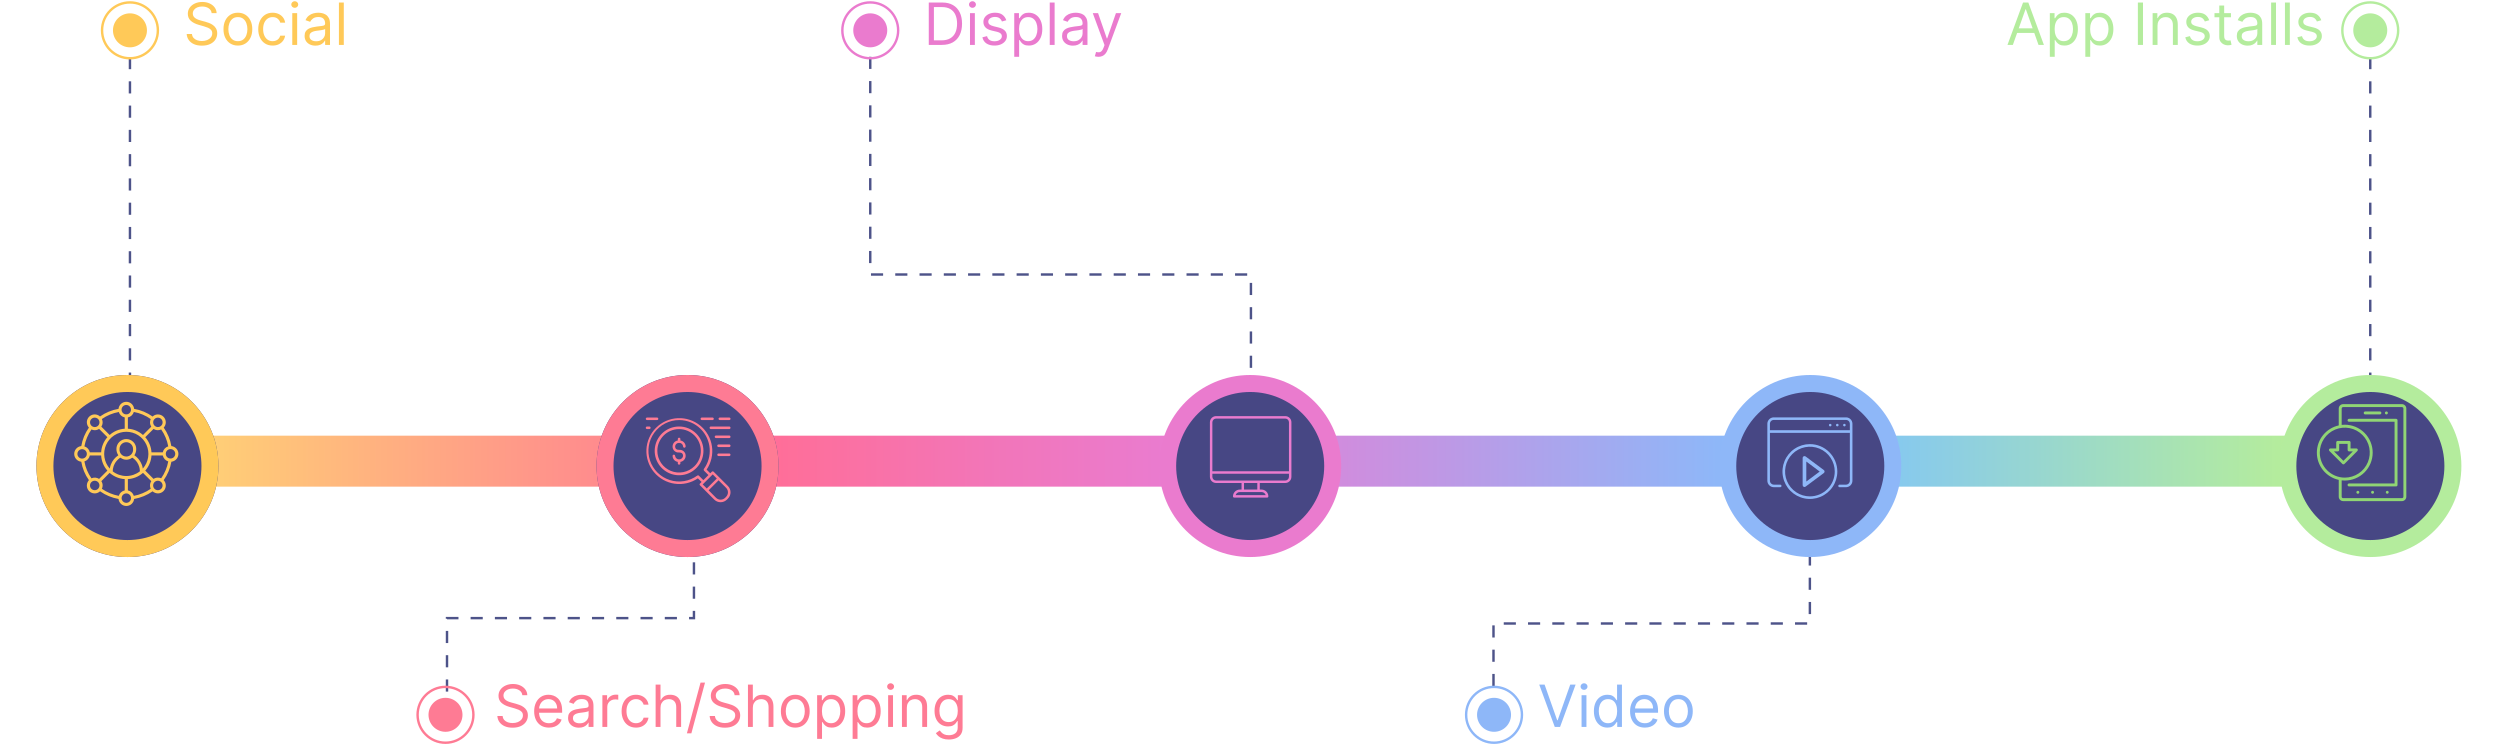 <svg width="1030" height="307" viewBox="0 0 1030 307" fill="none" xmlns="http://www.w3.org/2000/svg">
<g clip-path="url(#clip0_157_585)">
<path d="M53.543 13.5V187.133" stroke="#4D5389" stroke-dasharray="5 5"/>
<path d="M87.202 5.409C87.1 4.545 86.685 3.875 85.958 3.398C85.231 2.92 84.338 2.682 83.282 2.682C82.509 2.682 81.833 2.807 81.253 3.057C80.679 3.307 80.231 3.651 79.907 4.088C79.588 4.526 79.429 5.023 79.429 5.58C79.429 6.045 79.54 6.446 79.762 6.781C79.989 7.111 80.279 7.386 80.631 7.608C80.983 7.824 81.353 8.003 81.739 8.145C82.125 8.281 82.481 8.392 82.804 8.477L84.577 8.955C85.032 9.074 85.537 9.239 86.094 9.449C86.657 9.659 87.194 9.946 87.705 10.31C88.222 10.668 88.648 11.128 88.983 11.69C89.319 12.253 89.486 12.943 89.486 13.761C89.486 14.704 89.239 15.557 88.745 16.318C88.256 17.079 87.54 17.685 86.597 18.134C85.659 18.582 84.52 18.807 83.179 18.807C81.929 18.807 80.847 18.605 79.932 18.202C79.023 17.798 78.307 17.236 77.784 16.514C77.267 15.793 76.975 14.954 76.907 14H79.088C79.145 14.659 79.367 15.204 79.753 15.636C80.145 16.062 80.64 16.381 81.236 16.591C81.838 16.796 82.486 16.898 83.179 16.898C83.986 16.898 84.711 16.767 85.353 16.506C85.995 16.239 86.503 15.869 86.878 15.398C87.253 14.921 87.441 14.364 87.441 13.727C87.441 13.148 87.279 12.676 86.955 12.312C86.631 11.949 86.205 11.653 85.677 11.426C85.148 11.199 84.577 11 83.963 10.829L81.816 10.216C80.452 9.824 79.373 9.264 78.577 8.537C77.782 7.81 77.384 6.858 77.384 5.682C77.384 4.705 77.648 3.852 78.177 3.125C78.711 2.392 79.427 1.824 80.324 1.42C81.228 1.011 82.236 0.807 83.35 0.807C84.475 0.807 85.475 1.009 86.35 1.412C87.225 1.81 87.918 2.355 88.429 3.048C88.946 3.741 89.219 4.528 89.248 5.409H87.202ZM98.007 18.773C96.825 18.773 95.788 18.491 94.896 17.929C94.01 17.366 93.316 16.579 92.816 15.568C92.322 14.557 92.075 13.375 92.075 12.023C92.075 10.659 92.322 9.469 92.816 8.452C93.316 7.435 94.01 6.645 94.896 6.082C95.788 5.52 96.825 5.239 98.007 5.239C99.189 5.239 100.223 5.52 101.109 6.082C102.001 6.645 102.694 7.435 103.189 8.452C103.689 9.469 103.939 10.659 103.939 12.023C103.939 13.375 103.689 14.557 103.189 15.568C102.694 16.579 102.001 17.366 101.109 17.929C100.223 18.491 99.189 18.773 98.007 18.773ZM98.007 16.966C98.904 16.966 99.643 16.736 100.223 16.276C100.802 15.815 101.231 15.21 101.51 14.46C101.788 13.71 101.927 12.898 101.927 12.023C101.927 11.148 101.788 10.332 101.51 9.577C101.231 8.821 100.802 8.21 100.223 7.744C99.643 7.278 98.904 7.045 98.007 7.045C97.109 7.045 96.37 7.278 95.791 7.744C95.211 8.21 94.782 8.821 94.504 9.577C94.225 10.332 94.086 11.148 94.086 12.023C94.086 12.898 94.225 13.71 94.504 14.46C94.782 15.21 95.211 15.815 95.791 16.276C96.37 16.736 97.109 16.966 98.007 16.966ZM112.327 18.773C111.1 18.773 110.043 18.483 109.157 17.903C108.27 17.324 107.588 16.526 107.111 15.508C106.634 14.492 106.395 13.329 106.395 12.023C106.395 10.693 106.64 9.52 107.128 8.503C107.623 7.48 108.31 6.682 109.191 6.108C110.077 5.528 111.111 5.239 112.293 5.239C113.213 5.239 114.043 5.409 114.782 5.75C115.52 6.091 116.125 6.568 116.597 7.182C117.069 7.795 117.361 8.511 117.475 9.33H115.463C115.31 8.733 114.969 8.205 114.441 7.744C113.918 7.278 113.213 7.045 112.327 7.045C111.543 7.045 110.855 7.25 110.265 7.659C109.679 8.062 109.222 8.634 108.892 9.372C108.569 10.105 108.407 10.966 108.407 11.954C108.407 12.966 108.566 13.847 108.884 14.597C109.208 15.347 109.662 15.929 110.248 16.344C110.838 16.759 111.532 16.966 112.327 16.966C112.85 16.966 113.324 16.875 113.75 16.693C114.176 16.511 114.537 16.25 114.833 15.909C115.128 15.568 115.338 15.159 115.463 14.682H117.475C117.361 15.454 117.08 16.151 116.631 16.77C116.188 17.384 115.6 17.872 114.867 18.236C114.14 18.594 113.293 18.773 112.327 18.773ZM120.415 18.5V5.409H122.426V18.5H120.415ZM121.438 3.227C121.046 3.227 120.708 3.094 120.424 2.827C120.145 2.56 120.006 2.239 120.006 1.864C120.006 1.489 120.145 1.168 120.424 0.901C120.708 0.634 121.046 0.5 121.438 0.5C121.83 0.5 122.165 0.634 122.444 0.901C122.728 1.168 122.87 1.489 122.87 1.864C122.87 2.239 122.728 2.56 122.444 2.827C122.165 3.094 121.83 3.227 121.438 3.227ZM129.963 18.807C129.133 18.807 128.38 18.651 127.704 18.338C127.028 18.02 126.491 17.562 126.093 16.966C125.696 16.364 125.497 15.636 125.497 14.784C125.497 14.034 125.645 13.426 125.94 12.96C126.235 12.489 126.63 12.119 127.125 11.852C127.619 11.585 128.164 11.386 128.761 11.256C129.363 11.119 129.968 11.011 130.576 10.932C131.372 10.829 132.017 10.753 132.511 10.702C133.011 10.645 133.375 10.551 133.602 10.421C133.835 10.29 133.951 10.062 133.951 9.739V9.67C133.951 8.83 133.721 8.176 133.261 7.71C132.806 7.244 132.116 7.011 131.19 7.011C130.23 7.011 129.477 7.222 128.931 7.642C128.386 8.062 128.002 8.511 127.781 8.989L125.872 8.307C126.213 7.511 126.667 6.892 127.235 6.449C127.809 6 128.434 5.688 129.11 5.511C129.792 5.33 130.463 5.239 131.122 5.239C131.542 5.239 132.025 5.29 132.571 5.392C133.122 5.489 133.653 5.69 134.164 5.997C134.681 6.304 135.11 6.767 135.451 7.386C135.792 8.006 135.963 8.835 135.963 9.875V18.5H133.951V16.727H133.849C133.713 17.011 133.485 17.315 133.167 17.639C132.849 17.963 132.426 18.239 131.897 18.466C131.369 18.693 130.724 18.807 129.963 18.807ZM130.27 17C131.065 17 131.735 16.844 132.281 16.531C132.832 16.219 133.247 15.815 133.525 15.321C133.809 14.827 133.951 14.307 133.951 13.761V11.921C133.866 12.023 133.679 12.117 133.389 12.202C133.105 12.281 132.775 12.352 132.4 12.415C132.031 12.472 131.67 12.523 131.318 12.568C130.971 12.608 130.69 12.642 130.474 12.671C129.951 12.739 129.463 12.849 129.008 13.003C128.559 13.151 128.196 13.375 127.917 13.676C127.645 13.972 127.508 14.375 127.508 14.886C127.508 15.585 127.767 16.114 128.284 16.472C128.806 16.824 129.468 17 130.27 17ZM141.645 1.045V18.5H139.634V1.045H141.645Z" fill="#FFC958"/>
<path d="M53.543 24C59.894 24 65.043 18.851 65.043 12.5C65.043 6.149 59.894 1 53.543 1C47.192 1 42.043 6.149 42.043 12.5C42.043 18.851 47.192 24 53.543 24Z" stroke="#FFC958"/>
<path d="M53.543 19.5C57.409 19.5 60.543 16.366 60.543 12.5C60.543 8.634 57.409 5.5 53.543 5.5C49.677 5.5 46.543 8.634 46.543 12.5C46.543 16.366 49.677 19.5 53.543 19.5Z" fill="#FFC958"/>
<path d="M976.543 13.5V187.133" stroke="#4D5389" stroke-dasharray="5 5"/>
<path d="M829.3 18.5H827.084L833.493 1.045H835.675L842.084 18.5H839.868L834.653 3.807H834.516L829.3 18.5ZM830.118 11.682H839.05V13.557H830.118V11.682ZM844.53 23.409V5.409H846.474V7.489H846.712C846.86 7.261 847.064 6.972 847.326 6.619C847.593 6.261 847.974 5.943 848.468 5.665C848.968 5.381 849.644 5.239 850.496 5.239C851.599 5.239 852.57 5.514 853.411 6.065C854.252 6.616 854.908 7.398 855.38 8.409C855.851 9.42 856.087 10.614 856.087 11.989C856.087 13.375 855.851 14.577 855.38 15.594C854.908 16.605 854.255 17.389 853.42 17.946C852.584 18.497 851.621 18.773 850.53 18.773C849.689 18.773 849.016 18.634 848.51 18.355C848.005 18.071 847.616 17.75 847.343 17.392C847.07 17.028 846.86 16.727 846.712 16.489H846.542V23.409H844.53ZM846.508 11.954C846.508 12.943 846.653 13.815 846.942 14.571C847.232 15.321 847.655 15.909 848.212 16.335C848.769 16.756 849.451 16.966 850.258 16.966C851.099 16.966 851.8 16.744 852.363 16.301C852.931 15.852 853.357 15.25 853.641 14.494C853.931 13.733 854.076 12.886 854.076 11.954C854.076 11.034 853.934 10.204 853.65 9.466C853.371 8.722 852.948 8.134 852.38 7.702C851.817 7.264 851.11 7.045 850.258 7.045C849.439 7.045 848.752 7.253 848.195 7.668C847.638 8.077 847.218 8.651 846.934 9.389C846.65 10.122 846.508 10.977 846.508 11.954ZM859.155 23.409V5.409H861.099V7.489H861.337C861.485 7.261 861.689 6.972 861.951 6.619C862.218 6.261 862.599 5.943 863.093 5.665C863.593 5.381 864.269 5.239 865.121 5.239C866.224 5.239 867.195 5.514 868.036 6.065C868.877 6.616 869.533 7.398 870.005 8.409C870.476 9.42 870.712 10.614 870.712 11.989C870.712 13.375 870.476 14.577 870.005 15.594C869.533 16.605 868.88 17.389 868.045 17.946C867.209 18.497 866.246 18.773 865.155 18.773C864.314 18.773 863.641 18.634 863.135 18.355C862.63 18.071 862.241 17.75 861.968 17.392C861.695 17.028 861.485 16.727 861.337 16.489H861.167V23.409H859.155ZM861.133 11.954C861.133 12.943 861.278 13.815 861.567 14.571C861.857 15.321 862.28 15.909 862.837 16.335C863.394 16.756 864.076 16.966 864.883 16.966C865.724 16.966 866.425 16.744 866.988 16.301C867.556 15.852 867.982 15.25 868.266 14.494C868.556 13.733 868.701 12.886 868.701 11.954C868.701 11.034 868.559 10.204 868.275 9.466C867.996 8.722 867.573 8.134 867.005 7.702C866.442 7.264 865.735 7.045 864.883 7.045C864.064 7.045 863.377 7.253 862.82 7.668C862.263 8.077 861.843 8.651 861.559 9.389C861.275 10.122 861.133 10.977 861.133 11.954ZM882.917 1.045V18.5H880.803V1.045H882.917ZM888.893 10.625V18.5H886.882V5.409H888.825V7.455H888.996C889.302 6.79 889.768 6.256 890.393 5.852C891.018 5.443 891.825 5.239 892.814 5.239C893.7 5.239 894.476 5.42 895.14 5.784C895.805 6.142 896.322 6.688 896.692 7.42C897.061 8.148 897.246 9.068 897.246 10.182V18.5H895.234V10.318C895.234 9.29 894.967 8.489 894.433 7.915C893.899 7.335 893.166 7.045 892.234 7.045C891.592 7.045 891.018 7.185 890.513 7.463C890.013 7.741 889.618 8.148 889.328 8.682C889.038 9.216 888.893 9.864 888.893 10.625ZM910.194 8.341L908.387 8.852C908.273 8.551 908.106 8.259 907.884 7.974C907.668 7.685 907.373 7.446 906.998 7.259C906.623 7.071 906.143 6.977 905.557 6.977C904.756 6.977 904.089 7.162 903.555 7.531C903.026 7.895 902.762 8.358 902.762 8.92C902.762 9.42 902.944 9.815 903.307 10.105C903.671 10.395 904.239 10.636 905.012 10.829L906.955 11.307C908.126 11.591 908.998 12.026 909.572 12.611C910.145 13.19 910.432 13.938 910.432 14.852C910.432 15.602 910.216 16.273 909.785 16.864C909.358 17.454 908.762 17.921 907.995 18.261C907.228 18.602 906.336 18.773 905.319 18.773C903.983 18.773 902.878 18.483 902.003 17.903C901.128 17.324 900.574 16.477 900.341 15.364L902.251 14.886C902.432 15.591 902.776 16.119 903.282 16.472C903.793 16.824 904.461 17 905.285 17C906.222 17 906.966 16.801 907.518 16.403C908.074 16 908.353 15.517 908.353 14.954C908.353 14.5 908.194 14.119 907.876 13.812C907.557 13.5 907.069 13.267 906.41 13.114L904.228 12.602C903.029 12.318 902.148 11.878 901.586 11.281C901.029 10.679 900.751 9.926 900.751 9.023C900.751 8.284 900.958 7.631 901.373 7.062C901.793 6.494 902.364 6.048 903.086 5.724C903.813 5.401 904.637 5.239 905.557 5.239C906.853 5.239 907.87 5.523 908.608 6.091C909.353 6.659 909.881 7.409 910.194 8.341ZM919.153 5.409V7.114H912.369V5.409H919.153ZM914.346 2.273H916.358V14.75C916.358 15.318 916.44 15.744 916.605 16.028C916.775 16.307 916.991 16.494 917.253 16.591C917.52 16.682 917.801 16.727 918.096 16.727C918.318 16.727 918.5 16.716 918.642 16.693C918.784 16.665 918.898 16.642 918.983 16.625L919.392 18.432C919.256 18.483 919.065 18.534 918.821 18.585C918.577 18.642 918.267 18.671 917.892 18.671C917.324 18.671 916.767 18.548 916.221 18.304C915.682 18.06 915.233 17.688 914.875 17.188C914.523 16.688 914.346 16.057 914.346 15.296V2.273ZM926.031 18.807C925.202 18.807 924.449 18.651 923.773 18.338C923.096 18.02 922.559 17.562 922.162 16.966C921.764 16.364 921.565 15.636 921.565 14.784C921.565 14.034 921.713 13.426 922.008 12.96C922.304 12.489 922.699 12.119 923.193 11.852C923.687 11.585 924.233 11.386 924.829 11.256C925.432 11.119 926.037 11.011 926.645 10.932C927.44 10.829 928.085 10.753 928.579 10.702C929.079 10.645 929.443 10.551 929.67 10.421C929.903 10.29 930.02 10.062 930.02 9.739V9.67C930.02 8.83 929.79 8.176 929.329 7.71C928.875 7.244 928.184 7.011 927.258 7.011C926.298 7.011 925.545 7.222 925 7.642C924.454 8.062 924.071 8.511 923.849 8.989L921.94 8.307C922.281 7.511 922.736 6.892 923.304 6.449C923.878 6 924.503 5.688 925.179 5.511C925.861 5.33 926.531 5.239 927.19 5.239C927.611 5.239 928.094 5.29 928.639 5.392C929.19 5.489 929.721 5.69 930.233 5.997C930.75 6.304 931.179 6.767 931.52 7.386C931.861 8.006 932.031 8.835 932.031 9.875V18.5H930.02V16.727H929.917C929.781 17.011 929.554 17.315 929.236 17.639C928.917 17.963 928.494 18.239 927.966 18.466C927.437 18.693 926.792 18.807 926.031 18.807ZM926.338 17C927.133 17 927.804 16.844 928.349 16.531C928.9 16.219 929.315 15.815 929.594 15.321C929.878 14.827 930.02 14.307 930.02 13.761V11.921C929.934 12.023 929.747 12.117 929.457 12.202C929.173 12.281 928.844 12.352 928.469 12.415C928.099 12.472 927.738 12.523 927.386 12.568C927.04 12.608 926.758 12.642 926.542 12.671C926.02 12.739 925.531 12.849 925.077 13.003C924.628 13.151 924.264 13.375 923.986 13.676C923.713 13.972 923.577 14.375 923.577 14.886C923.577 15.585 923.835 16.114 924.352 16.472C924.875 16.824 925.537 17 926.338 17ZM937.714 1.045V18.5H935.702V1.045H937.714ZM943.409 1.045V18.5H941.398V1.045H943.409ZM956.366 8.341L954.559 8.852C954.445 8.551 954.278 8.259 954.056 7.974C953.84 7.685 953.545 7.446 953.17 7.259C952.795 7.071 952.314 6.977 951.729 6.977C950.928 6.977 950.26 7.162 949.726 7.531C949.198 7.895 948.934 8.358 948.934 8.92C948.934 9.42 949.116 9.815 949.479 10.105C949.843 10.395 950.411 10.636 951.184 10.829L953.127 11.307C954.297 11.591 955.17 12.026 955.743 12.611C956.317 13.19 956.604 13.938 956.604 14.852C956.604 15.602 956.388 16.273 955.956 16.864C955.53 17.454 954.934 17.921 954.167 18.261C953.4 18.602 952.508 18.773 951.491 18.773C950.155 18.773 949.05 18.483 948.175 17.903C947.3 17.324 946.746 16.477 946.513 15.364L948.422 14.886C948.604 15.591 948.948 16.119 949.454 16.472C949.965 16.824 950.633 17 951.456 17C952.394 17 953.138 16.801 953.689 16.403C954.246 16 954.525 15.517 954.525 14.954C954.525 14.5 954.366 14.119 954.047 13.812C953.729 13.5 953.241 13.267 952.581 13.114L950.4 12.602C949.201 12.318 948.32 11.878 947.758 11.281C947.201 10.679 946.922 9.926 946.922 9.023C946.922 8.284 947.13 7.631 947.545 7.062C947.965 6.494 948.536 6.048 949.258 5.724C949.985 5.401 950.809 5.239 951.729 5.239C953.025 5.239 954.042 5.523 954.78 6.091C955.525 6.659 956.053 7.409 956.366 8.341Z" fill="#B4EC9D"/>
<path d="M976.543 24C982.894 24 988.043 18.851 988.043 12.5C988.043 6.149 982.894 1 976.543 1C970.192 1 965.043 6.149 965.043 12.5C965.043 18.851 970.192 24 976.543 24Z" stroke="#B4EC9D"/>
<path d="M976.543 19.5C980.409 19.5 983.543 16.366 983.543 12.5C983.543 8.634 980.409 5.5 976.543 5.5C972.677 5.5 969.543 8.634 969.543 12.5C969.543 16.366 972.677 19.5 976.543 19.5Z" fill="#B4EC9D"/>
<path d="M358.543 13.396V113.097H515.386V205.848" stroke="#4D5389" stroke-dasharray="5 5"/>
<path d="M388.043 18.5H382.657V1.045H388.282C389.975 1.045 391.424 1.395 392.628 2.094C393.833 2.787 394.756 3.784 395.398 5.085C396.04 6.381 396.361 7.932 396.361 9.739C396.361 11.557 396.037 13.122 395.39 14.435C394.742 15.742 393.799 16.747 392.56 17.452C391.321 18.151 389.816 18.5 388.043 18.5ZM384.77 16.625H387.907C389.35 16.625 390.546 16.347 391.495 15.79C392.444 15.233 393.151 14.44 393.617 13.412C394.083 12.383 394.316 11.159 394.316 9.739C394.316 8.33 394.086 7.116 393.625 6.099C393.165 5.077 392.478 4.293 391.563 3.747C390.648 3.196 389.509 2.92 388.145 2.92H384.77V16.625ZM399.634 18.5V5.409H401.645V18.5H399.634ZM400.657 3.227C400.265 3.227 399.926 3.094 399.642 2.827C399.364 2.56 399.225 2.239 399.225 1.864C399.225 1.489 399.364 1.168 399.642 0.901C399.926 0.634 400.265 0.5 400.657 0.5C401.049 0.5 401.384 0.634 401.662 0.901C401.946 1.168 402.088 1.489 402.088 1.864C402.088 2.239 401.946 2.56 401.662 2.827C401.384 3.094 401.049 3.227 400.657 3.227ZM414.602 8.341L412.795 8.852C412.681 8.551 412.514 8.259 412.292 7.974C412.076 7.685 411.781 7.446 411.406 7.259C411.031 7.071 410.551 6.977 409.966 6.977C409.164 6.977 408.497 7.162 407.963 7.531C407.434 7.895 407.17 8.358 407.17 8.92C407.17 9.42 407.352 9.815 407.716 10.105C408.079 10.395 408.647 10.636 409.42 10.829L411.363 11.307C412.534 11.591 413.406 12.026 413.98 12.611C414.554 13.19 414.841 13.938 414.841 14.852C414.841 15.602 414.625 16.273 414.193 16.864C413.767 17.454 413.17 17.921 412.403 18.261C411.636 18.602 410.744 18.773 409.727 18.773C408.392 18.773 407.287 18.483 406.412 17.903C405.537 17.324 404.983 16.477 404.75 15.364L406.659 14.886C406.841 15.591 407.184 16.119 407.69 16.472C408.201 16.824 408.869 17 409.693 17C410.63 17 411.375 16.801 411.926 16.403C412.483 16 412.761 15.517 412.761 14.954C412.761 14.5 412.602 14.119 412.284 13.812C411.966 13.5 411.477 13.267 410.818 13.114L408.636 12.602C407.437 12.318 406.556 11.878 405.994 11.281C405.437 10.679 405.159 9.926 405.159 9.023C405.159 8.284 405.366 7.631 405.781 7.062C406.201 6.494 406.772 6.048 407.494 5.724C408.221 5.401 409.045 5.239 409.966 5.239C411.261 5.239 412.278 5.523 413.017 6.091C413.761 6.659 414.289 7.409 414.602 8.341ZM417.868 23.409V5.409H419.811V7.489H420.05C420.198 7.261 420.402 6.972 420.664 6.619C420.931 6.261 421.311 5.943 421.806 5.665C422.306 5.381 422.982 5.239 423.834 5.239C424.936 5.239 425.908 5.514 426.749 6.065C427.59 6.616 428.246 7.398 428.718 8.409C429.189 9.42 429.425 10.614 429.425 11.989C429.425 13.375 429.189 14.577 428.718 15.594C428.246 16.605 427.593 17.389 426.757 17.946C425.922 18.497 424.959 18.773 423.868 18.773C423.027 18.773 422.354 18.634 421.848 18.355C421.343 18.071 420.953 17.75 420.681 17.392C420.408 17.028 420.198 16.727 420.05 16.489H419.88V23.409H417.868ZM419.846 11.954C419.846 12.943 419.99 13.815 420.28 14.571C420.57 15.321 420.993 15.909 421.55 16.335C422.107 16.756 422.789 16.966 423.596 16.966C424.436 16.966 425.138 16.744 425.701 16.301C426.269 15.852 426.695 15.25 426.979 14.494C427.269 13.733 427.414 12.886 427.414 11.954C427.414 11.034 427.272 10.204 426.988 9.466C426.709 8.722 426.286 8.134 425.718 7.702C425.155 7.264 424.448 7.045 423.596 7.045C422.777 7.045 422.09 7.253 421.533 7.668C420.976 8.077 420.556 8.651 420.272 9.389C419.988 10.122 419.846 10.977 419.846 11.954ZM434.505 1.045V18.5H432.493V1.045H434.505ZM442.041 18.807C441.211 18.807 440.458 18.651 439.782 18.338C439.106 18.02 438.569 17.562 438.172 16.966C437.774 16.364 437.575 15.636 437.575 14.784C437.575 14.034 437.723 13.426 438.018 12.96C438.314 12.489 438.708 12.119 439.203 11.852C439.697 11.585 440.243 11.386 440.839 11.256C441.441 11.119 442.047 11.011 442.654 10.932C443.45 10.829 444.095 10.753 444.589 10.702C445.089 10.645 445.453 10.551 445.68 10.421C445.913 10.29 446.029 10.062 446.029 9.739V9.67C446.029 8.83 445.799 8.176 445.339 7.71C444.885 7.244 444.194 7.011 443.268 7.011C442.308 7.011 441.555 7.222 441.01 7.642C440.464 8.062 440.081 8.511 439.859 8.989L437.95 8.307C438.291 7.511 438.745 6.892 439.314 6.449C439.887 6 440.512 5.688 441.189 5.511C441.87 5.33 442.541 5.239 443.2 5.239C443.62 5.239 444.103 5.29 444.649 5.392C445.2 5.489 445.731 5.69 446.243 5.997C446.76 6.304 447.189 6.767 447.529 7.386C447.87 8.006 448.041 8.835 448.041 9.875V18.5H446.029V16.727H445.927C445.791 17.011 445.564 17.315 445.245 17.639C444.927 17.963 444.504 18.239 443.975 18.466C443.447 18.693 442.802 18.807 442.041 18.807ZM442.348 17C443.143 17 443.814 16.844 444.359 16.531C444.91 16.219 445.325 15.815 445.603 15.321C445.887 14.827 446.029 14.307 446.029 13.761V11.921C445.944 12.023 445.757 12.117 445.467 12.202C445.183 12.281 444.853 12.352 444.478 12.415C444.109 12.472 443.748 12.523 443.396 12.568C443.049 12.608 442.768 12.642 442.552 12.671C442.029 12.739 441.541 12.849 441.086 13.003C440.637 13.151 440.274 13.375 439.995 13.676C439.723 13.972 439.586 14.375 439.586 14.886C439.586 15.585 439.845 16.114 440.362 16.472C440.885 16.824 441.547 17 442.348 17ZM452.539 23.409C452.198 23.409 451.894 23.381 451.627 23.324C451.36 23.273 451.175 23.222 451.073 23.171L451.584 21.398C452.073 21.523 452.505 21.568 452.88 21.534C453.255 21.5 453.587 21.332 453.877 21.031C454.172 20.736 454.442 20.256 454.686 19.591L455.061 18.568L450.221 5.409H452.402L456.016 15.841H456.152L459.766 5.409H461.948L456.391 20.409C456.141 21.085 455.831 21.645 455.462 22.088C455.093 22.537 454.664 22.869 454.175 23.085C453.692 23.301 453.147 23.409 452.539 23.409Z" fill="#EA7BCE"/>
<path d="M358.543 1.5C355.605 1.5 352.842 2.644 350.765 4.722C348.687 6.799 347.543 9.562 347.543 12.5C347.543 15.438 348.687 18.201 350.765 20.278C352.842 22.356 355.605 23.5 358.543 23.5C361.481 23.5 364.244 22.356 366.321 20.278C368.399 18.201 369.543 15.438 369.543 12.5C369.543 9.562 368.399 6.799 366.321 4.722C364.244 2.644 361.481 1.5 358.543 1.5ZM358.543 0.5C365.17 0.5 370.543 5.873 370.543 12.5C370.543 19.127 365.17 24.5 358.543 24.5C351.916 24.5 346.543 19.127 346.543 12.5C346.543 5.873 351.916 0.5 358.543 0.5Z" fill="#EA7BCE"/>
<path d="M358.543 19.5C362.409 19.5 365.543 16.366 365.543 12.5C365.543 8.634 362.409 5.5 358.543 5.5C354.677 5.5 351.543 8.634 351.543 12.5C351.543 16.366 354.677 19.5 358.543 19.5Z" fill="#EA7BCE"/>
<path d="M615.318 292.655V256.88H745.668V223.163" stroke="#4D5389" stroke-dasharray="5 5"/>
<path d="M636.373 282.045L641.554 296.739H641.759L646.941 282.045H649.157L642.748 299.5H640.566L634.157 282.045H636.373ZM651.603 299.5V286.409H653.614V299.5H651.603ZM652.625 284.227C652.233 284.227 651.895 284.094 651.611 283.827C651.333 283.56 651.194 283.239 651.194 282.864C651.194 282.489 651.333 282.168 651.611 281.901C651.895 281.634 652.233 281.5 652.625 281.5C653.017 281.5 653.353 281.634 653.631 281.901C653.915 282.168 654.057 282.489 654.057 282.864C654.057 283.239 653.915 283.56 653.631 283.827C653.353 284.094 653.017 284.227 652.625 284.227ZM662.241 299.773C661.15 299.773 660.187 299.497 659.352 298.946C658.517 298.389 657.863 297.605 657.392 296.594C656.92 295.577 656.684 294.375 656.684 292.989C656.684 291.614 656.92 290.42 657.392 289.409C657.863 288.398 658.52 287.616 659.36 287.065C660.201 286.514 661.173 286.239 662.275 286.239C663.127 286.239 663.801 286.381 664.295 286.665C664.795 286.943 665.176 287.261 665.437 287.619C665.704 287.972 665.912 288.261 666.059 288.489H666.23V282.045H668.241V299.5H666.298V297.489H666.059C665.912 297.727 665.701 298.028 665.429 298.392C665.156 298.75 664.767 299.071 664.261 299.355C663.755 299.634 663.082 299.773 662.241 299.773ZM662.514 297.966C663.321 297.966 664.002 297.756 664.559 297.335C665.116 296.909 665.539 296.321 665.829 295.571C666.119 294.815 666.264 293.943 666.264 292.955C666.264 291.977 666.122 291.122 665.838 290.389C665.554 289.651 665.133 289.077 664.576 288.668C664.02 288.253 663.332 288.045 662.514 288.045C661.662 288.045 660.951 288.264 660.383 288.702C659.821 289.134 659.397 289.722 659.113 290.466C658.835 291.205 658.696 292.034 658.696 292.955C658.696 293.886 658.838 294.733 659.122 295.494C659.412 296.25 659.838 296.852 660.4 297.301C660.968 297.744 661.673 297.966 662.514 297.966ZM677.693 299.773C676.431 299.773 675.343 299.494 674.429 298.938C673.52 298.375 672.818 297.591 672.324 296.585C671.835 295.574 671.591 294.398 671.591 293.057C671.591 291.716 671.835 290.534 672.324 289.511C672.818 288.483 673.505 287.682 674.386 287.108C675.272 286.528 676.306 286.239 677.488 286.239C678.17 286.239 678.843 286.352 679.508 286.58C680.173 286.807 680.778 287.176 681.324 287.688C681.869 288.193 682.304 288.864 682.627 289.699C682.951 290.534 683.113 291.562 683.113 292.784V293.636H673.022V291.898H681.068C681.068 291.159 680.92 290.5 680.625 289.92C680.335 289.341 679.92 288.884 679.38 288.548C678.846 288.213 678.216 288.045 677.488 288.045C676.687 288.045 675.994 288.244 675.409 288.642C674.829 289.034 674.383 289.545 674.071 290.176C673.758 290.807 673.602 291.483 673.602 292.205V293.364C673.602 294.352 673.772 295.19 674.113 295.878C674.46 296.56 674.94 297.08 675.554 297.438C676.167 297.79 676.88 297.966 677.693 297.966C678.221 297.966 678.699 297.892 679.125 297.744C679.556 297.591 679.929 297.364 680.241 297.062C680.554 296.756 680.795 296.375 680.966 295.92L682.909 296.466C682.704 297.125 682.36 297.705 681.877 298.205C681.395 298.699 680.798 299.085 680.088 299.364C679.377 299.636 678.579 299.773 677.693 299.773ZM691.491 299.773C690.309 299.773 689.272 299.491 688.38 298.929C687.494 298.366 686.801 297.58 686.301 296.568C685.806 295.557 685.559 294.375 685.559 293.023C685.559 291.659 685.806 290.469 686.301 289.452C686.801 288.435 687.494 287.645 688.38 287.082C689.272 286.52 690.309 286.239 691.491 286.239C692.673 286.239 693.707 286.52 694.593 287.082C695.485 287.645 696.179 288.435 696.673 289.452C697.173 290.469 697.423 291.659 697.423 293.023C697.423 294.375 697.173 295.557 696.673 296.568C696.179 297.58 695.485 298.366 694.593 298.929C693.707 299.491 692.673 299.773 691.491 299.773ZM691.491 297.966C692.389 297.966 693.127 297.736 693.707 297.276C694.287 296.815 694.716 296.21 694.994 295.46C695.272 294.71 695.412 293.898 695.412 293.023C695.412 292.148 695.272 291.332 694.994 290.577C694.716 289.821 694.287 289.21 693.707 288.744C693.127 288.278 692.389 288.045 691.491 288.045C690.593 288.045 689.855 288.278 689.275 288.744C688.696 289.21 688.267 289.821 687.988 290.577C687.71 291.332 687.571 292.148 687.571 293.023C687.571 293.898 687.71 294.71 687.988 295.46C688.267 296.21 688.696 296.815 689.275 297.276C689.855 297.736 690.593 297.966 691.491 297.966Z" fill="#8EB7F8"/>
<path d="M615.543 283.5C612.605 283.5 609.842 284.644 607.765 286.722C605.687 288.799 604.543 291.562 604.543 294.5C604.543 297.438 605.687 300.201 607.765 302.278C609.842 304.356 612.605 305.5 615.543 305.5C618.481 305.5 621.244 304.356 623.321 302.278C625.399 300.201 626.543 297.438 626.543 294.5C626.543 291.562 625.399 288.799 623.321 286.722C621.244 284.644 618.481 283.5 615.543 283.5ZM615.543 282.5C622.17 282.5 627.543 287.873 627.543 294.5C627.543 301.127 622.17 306.5 615.543 306.5C608.916 306.5 603.543 301.127 603.543 294.5C603.543 287.873 608.916 282.5 615.543 282.5Z" fill="#8EB7F8"/>
<path d="M615.543 301.5C619.409 301.5 622.543 298.366 622.543 294.5C622.543 290.634 619.409 287.5 615.543 287.5C611.677 287.5 608.543 290.634 608.543 294.5C608.543 298.366 611.677 301.5 615.543 301.5Z" fill="#8EB7F8"/>
<path d="M285.907 221.677V254.663H184.168V292.448" stroke="#4D5389" stroke-dasharray="5 5"/>
<path d="M215.202 286.409C215.1 285.545 214.685 284.875 213.958 284.398C213.23 283.92 212.338 283.682 211.282 283.682C210.509 283.682 209.833 283.807 209.253 284.057C208.679 284.307 208.23 284.651 207.907 285.088C207.588 285.526 207.429 286.023 207.429 286.58C207.429 287.045 207.54 287.446 207.762 287.781C207.989 288.111 208.279 288.386 208.631 288.608C208.983 288.824 209.353 289.003 209.739 289.145C210.125 289.281 210.48 289.392 210.804 289.477L212.577 289.955C213.032 290.074 213.537 290.239 214.094 290.449C214.657 290.659 215.194 290.946 215.705 291.31C216.222 291.668 216.648 292.128 216.983 292.69C217.319 293.253 217.486 293.943 217.486 294.761C217.486 295.705 217.239 296.557 216.745 297.318C216.256 298.08 215.54 298.685 214.597 299.134C213.659 299.582 212.52 299.807 211.179 299.807C209.929 299.807 208.847 299.605 207.932 299.202C207.023 298.798 206.307 298.236 205.784 297.514C205.267 296.793 204.975 295.955 204.907 295H207.088C207.145 295.659 207.367 296.205 207.753 296.636C208.145 297.062 208.64 297.381 209.236 297.591C209.838 297.795 210.486 297.898 211.179 297.898C211.986 297.898 212.711 297.767 213.353 297.506C213.995 297.239 214.503 296.869 214.878 296.398C215.253 295.92 215.441 295.364 215.441 294.727C215.441 294.148 215.279 293.676 214.955 293.312C214.631 292.949 214.205 292.653 213.676 292.426C213.148 292.199 212.577 292 211.963 291.83L209.816 291.216C208.452 290.824 207.373 290.264 206.577 289.537C205.782 288.81 205.384 287.858 205.384 286.682C205.384 285.705 205.648 284.852 206.176 284.125C206.711 283.392 207.426 282.824 208.324 282.42C209.228 282.011 210.236 281.807 211.35 281.807C212.475 281.807 213.475 282.009 214.35 282.412C215.225 282.81 215.918 283.355 216.429 284.048C216.946 284.741 217.219 285.528 217.248 286.409H215.202ZM226.177 299.773C224.916 299.773 223.828 299.494 222.913 298.938C222.004 298.375 221.302 297.591 220.808 296.585C220.319 295.574 220.075 294.398 220.075 293.057C220.075 291.716 220.319 290.534 220.808 289.511C221.302 288.483 221.99 287.682 222.87 287.108C223.757 286.528 224.791 286.239 225.973 286.239C226.654 286.239 227.328 286.352 227.993 286.58C228.657 286.807 229.262 287.176 229.808 287.688C230.353 288.193 230.788 288.864 231.112 289.699C231.436 290.534 231.598 291.562 231.598 292.784V293.636H221.507V291.898H229.552C229.552 291.159 229.404 290.5 229.109 289.92C228.819 289.341 228.404 288.884 227.865 288.548C227.331 288.213 226.7 288.045 225.973 288.045C225.172 288.045 224.478 288.244 223.893 288.642C223.314 289.034 222.868 289.545 222.555 290.176C222.243 290.807 222.086 291.483 222.086 292.205V293.364C222.086 294.352 222.257 295.19 222.598 295.878C222.944 296.56 223.424 297.08 224.038 297.438C224.652 297.79 225.365 297.966 226.177 297.966C226.706 297.966 227.183 297.892 227.609 297.744C228.041 297.591 228.413 297.364 228.725 297.062C229.038 296.756 229.279 296.375 229.45 295.92L231.393 296.466C231.189 297.125 230.845 297.705 230.362 298.205C229.879 298.699 229.282 299.085 228.572 299.364C227.862 299.636 227.064 299.773 226.177 299.773ZM238.51 299.807C237.68 299.807 236.927 299.651 236.251 299.338C235.575 299.02 235.038 298.562 234.64 297.966C234.243 297.364 234.044 296.636 234.044 295.784C234.044 295.034 234.191 294.426 234.487 293.96C234.782 293.489 235.177 293.119 235.672 292.852C236.166 292.585 236.711 292.386 237.308 292.256C237.91 292.119 238.515 292.011 239.123 291.932C239.919 291.83 240.564 291.753 241.058 291.702C241.558 291.645 241.922 291.551 242.149 291.42C242.382 291.29 242.498 291.062 242.498 290.739V290.67C242.498 289.83 242.268 289.176 241.808 288.71C241.353 288.244 240.663 288.011 239.737 288.011C238.777 288.011 238.024 288.222 237.478 288.642C236.933 289.062 236.549 289.511 236.328 289.989L234.419 289.307C234.76 288.511 235.214 287.892 235.782 287.449C236.356 287 236.981 286.687 237.657 286.511C238.339 286.33 239.01 286.239 239.669 286.239C240.089 286.239 240.572 286.29 241.118 286.392C241.669 286.489 242.2 286.69 242.711 286.997C243.228 287.304 243.657 287.767 243.998 288.386C244.339 289.006 244.51 289.835 244.51 290.875V299.5H242.498V297.727H242.396C242.26 298.011 242.032 298.315 241.714 298.639C241.396 298.963 240.973 299.239 240.444 299.466C239.916 299.693 239.271 299.807 238.51 299.807ZM238.816 298C239.612 298 240.282 297.844 240.828 297.531C241.379 297.219 241.794 296.815 242.072 296.321C242.356 295.827 242.498 295.307 242.498 294.761V292.92C242.413 293.023 242.225 293.116 241.936 293.202C241.652 293.281 241.322 293.352 240.947 293.415C240.578 293.472 240.217 293.523 239.865 293.568C239.518 293.608 239.237 293.642 239.021 293.67C238.498 293.739 238.01 293.849 237.555 294.003C237.106 294.151 236.743 294.375 236.464 294.676C236.191 294.972 236.055 295.375 236.055 295.886C236.055 296.585 236.314 297.114 236.831 297.472C237.353 297.824 238.015 298 238.816 298ZM248.181 299.5V286.409H250.124V288.386H250.26C250.499 287.739 250.931 287.213 251.556 286.81C252.181 286.406 252.885 286.205 253.669 286.205C253.817 286.205 254.002 286.207 254.223 286.213C254.445 286.219 254.613 286.227 254.726 286.239V288.284C254.658 288.267 254.502 288.241 254.257 288.207C254.019 288.168 253.766 288.148 253.499 288.148C252.863 288.148 252.294 288.281 251.794 288.548C251.3 288.81 250.908 289.173 250.618 289.639C250.334 290.099 250.192 290.625 250.192 291.216V299.5H248.181ZM262.03 299.773C260.803 299.773 259.746 299.483 258.86 298.903C257.973 298.324 257.292 297.526 256.814 296.509C256.337 295.491 256.098 294.33 256.098 293.023C256.098 291.693 256.343 290.52 256.831 289.503C257.326 288.48 258.013 287.682 258.894 287.108C259.78 286.528 260.814 286.239 261.996 286.239C262.917 286.239 263.746 286.409 264.485 286.75C265.223 287.091 265.828 287.568 266.3 288.182C266.772 288.795 267.064 289.511 267.178 290.33H265.167C265.013 289.733 264.672 289.205 264.144 288.744C263.621 288.278 262.917 288.045 262.03 288.045C261.246 288.045 260.559 288.25 259.968 288.659C259.382 289.062 258.925 289.634 258.596 290.372C258.272 291.105 258.11 291.966 258.11 292.955C258.11 293.966 258.269 294.847 258.587 295.597C258.911 296.347 259.365 296.929 259.951 297.344C260.542 297.759 261.235 297.966 262.03 297.966C262.553 297.966 263.027 297.875 263.453 297.693C263.88 297.511 264.24 297.25 264.536 296.909C264.831 296.568 265.042 296.159 265.167 295.682H267.178C267.064 296.455 266.783 297.151 266.334 297.77C265.891 298.384 265.303 298.872 264.57 299.236C263.843 299.594 262.996 299.773 262.03 299.773ZM272.13 291.625V299.5H270.118V282.045H272.13V288.455H272.3C272.607 287.778 273.067 287.241 273.681 286.844C274.3 286.44 275.124 286.239 276.152 286.239C277.044 286.239 277.826 286.418 278.496 286.776C279.167 287.128 279.686 287.67 280.056 288.403C280.431 289.131 280.618 290.057 280.618 291.182V299.5H278.607V291.318C278.607 290.278 278.337 289.474 277.797 288.906C277.263 288.332 276.522 288.045 275.573 288.045C274.914 288.045 274.323 288.185 273.8 288.463C273.283 288.741 272.874 289.148 272.573 289.682C272.277 290.216 272.13 290.864 272.13 291.625ZM290.468 281.227L284.843 302.125H283.002L288.627 281.227H290.468ZM302.671 286.409C302.569 285.545 302.154 284.875 301.426 284.398C300.699 283.92 299.807 283.682 298.75 283.682C297.978 283.682 297.301 283.807 296.722 284.057C296.148 284.307 295.699 284.651 295.375 285.088C295.057 285.526 294.898 286.023 294.898 286.58C294.898 287.045 295.009 287.446 295.23 287.781C295.458 288.111 295.748 288.386 296.1 288.608C296.452 288.824 296.821 289.003 297.208 289.145C297.594 289.281 297.949 289.392 298.273 289.477L300.046 289.955C300.5 290.074 301.006 290.239 301.563 290.449C302.125 290.659 302.662 290.946 303.174 291.31C303.691 291.668 304.117 292.128 304.452 292.69C304.787 293.253 304.955 293.943 304.955 294.761C304.955 295.705 304.708 296.557 304.213 297.318C303.725 298.08 303.009 298.685 302.066 299.134C301.128 299.582 299.989 299.807 298.648 299.807C297.398 299.807 296.316 299.605 295.401 299.202C294.492 298.798 293.776 298.236 293.253 297.514C292.736 296.793 292.444 295.955 292.375 295H294.557C294.614 295.659 294.836 296.205 295.222 296.636C295.614 297.062 296.108 297.381 296.705 297.591C297.307 297.795 297.955 297.898 298.648 297.898C299.455 297.898 300.179 297.767 300.821 297.506C301.463 297.239 301.972 296.869 302.347 296.398C302.722 295.92 302.909 295.364 302.909 294.727C302.909 294.148 302.748 293.676 302.424 293.312C302.1 292.949 301.674 292.653 301.145 292.426C300.617 292.199 300.046 292 299.432 291.83L297.284 291.216C295.921 290.824 294.841 290.264 294.046 289.537C293.25 288.81 292.853 287.858 292.853 286.682C292.853 285.705 293.117 284.852 293.645 284.125C294.179 283.392 294.895 282.824 295.793 282.42C296.696 282.011 297.705 281.807 298.819 281.807C299.944 281.807 300.944 282.009 301.819 282.412C302.694 282.81 303.387 283.355 303.898 284.048C304.415 284.741 304.688 285.528 304.716 286.409H302.671ZM310.169 291.625V299.5H308.157V282.045H310.169V288.455H310.339C310.646 287.778 311.106 287.241 311.72 286.844C312.339 286.44 313.163 286.239 314.191 286.239C315.083 286.239 315.865 286.418 316.535 286.776C317.206 287.128 317.725 287.67 318.095 288.403C318.47 289.131 318.657 290.057 318.657 291.182V299.5H316.646V291.318C316.646 290.278 316.376 289.474 315.836 288.906C315.302 288.332 314.561 288.045 313.612 288.045C312.953 288.045 312.362 288.185 311.839 288.463C311.322 288.741 310.913 289.148 310.612 289.682C310.316 290.216 310.169 290.864 310.169 291.625ZM327.655 299.773C326.473 299.773 325.436 299.491 324.544 298.929C323.658 298.366 322.965 297.58 322.465 296.568C321.971 295.557 321.723 294.375 321.723 293.023C321.723 291.659 321.971 290.469 322.465 289.452C322.965 288.435 323.658 287.645 324.544 287.082C325.436 286.52 326.473 286.239 327.655 286.239C328.837 286.239 329.871 286.52 330.757 287.082C331.65 287.645 332.343 288.435 332.837 289.452C333.337 290.469 333.587 291.659 333.587 293.023C333.587 294.375 333.337 295.557 332.837 296.568C332.343 297.58 331.65 298.366 330.757 298.929C329.871 299.491 328.837 299.773 327.655 299.773ZM327.655 297.966C328.553 297.966 329.292 297.736 329.871 297.276C330.451 296.815 330.88 296.21 331.158 295.46C331.436 294.71 331.576 293.898 331.576 293.023C331.576 292.148 331.436 291.332 331.158 290.577C330.88 289.821 330.451 289.21 329.871 288.744C329.292 288.278 328.553 288.045 327.655 288.045C326.757 288.045 326.019 288.278 325.439 288.744C324.86 289.21 324.431 289.821 324.152 290.577C323.874 291.332 323.735 292.148 323.735 293.023C323.735 293.898 323.874 294.71 324.152 295.46C324.431 296.21 324.86 296.815 325.439 297.276C326.019 297.736 326.757 297.966 327.655 297.966ZM336.657 304.409V286.409H338.6V288.489H338.839C338.987 288.261 339.191 287.972 339.453 287.619C339.72 287.261 340.1 286.943 340.595 286.665C341.095 286.381 341.771 286.239 342.623 286.239C343.725 286.239 344.697 286.514 345.538 287.065C346.379 287.616 347.035 288.398 347.507 289.409C347.978 290.42 348.214 291.614 348.214 292.989C348.214 294.375 347.978 295.577 347.507 296.594C347.035 297.605 346.382 298.389 345.547 298.946C344.711 299.497 343.748 299.773 342.657 299.773C341.816 299.773 341.143 299.634 340.637 299.355C340.132 299.071 339.743 298.75 339.47 298.392C339.197 298.028 338.987 297.727 338.839 297.489H338.669V304.409H336.657ZM338.635 292.955C338.635 293.943 338.779 294.815 339.069 295.571C339.359 296.321 339.782 296.909 340.339 297.335C340.896 297.756 341.578 297.966 342.385 297.966C343.225 297.966 343.927 297.744 344.49 297.301C345.058 296.852 345.484 296.25 345.768 295.494C346.058 294.733 346.203 293.886 346.203 292.955C346.203 292.034 346.061 291.205 345.777 290.466C345.498 289.722 345.075 289.134 344.507 288.702C343.944 288.264 343.237 288.045 342.385 288.045C341.566 288.045 340.879 288.253 340.322 288.668C339.765 289.077 339.345 289.651 339.061 290.389C338.777 291.122 338.635 291.977 338.635 292.955ZM351.282 304.409V286.409H353.225V288.489H353.464C353.612 288.261 353.816 287.972 354.078 287.619C354.345 287.261 354.725 286.943 355.22 286.665C355.72 286.381 356.396 286.239 357.248 286.239C358.35 286.239 359.322 286.514 360.163 287.065C361.004 287.616 361.66 288.398 362.132 289.409C362.603 290.42 362.839 291.614 362.839 292.989C362.839 294.375 362.603 295.577 362.132 296.594C361.66 297.605 361.007 298.389 360.172 298.946C359.336 299.497 358.373 299.773 357.282 299.773C356.441 299.773 355.768 299.634 355.262 299.355C354.757 299.071 354.368 298.75 354.095 298.392C353.822 298.028 353.612 297.727 353.464 297.489H353.294V304.409H351.282ZM353.26 292.955C353.26 293.943 353.404 294.815 353.694 295.571C353.984 296.321 354.407 296.909 354.964 297.335C355.521 297.756 356.203 297.966 357.01 297.966C357.85 297.966 358.552 297.744 359.115 297.301C359.683 296.852 360.109 296.25 360.393 295.494C360.683 294.733 360.828 293.886 360.828 292.955C360.828 292.034 360.686 291.205 360.402 290.466C360.123 289.722 359.7 289.134 359.132 288.702C358.569 288.264 357.862 288.045 357.01 288.045C356.191 288.045 355.504 288.253 354.947 288.668C354.39 289.077 353.97 289.651 353.686 290.389C353.402 291.122 353.26 291.977 353.26 292.955ZM365.907 299.5V286.409H367.919V299.5H365.907ZM366.93 284.227C366.538 284.227 366.2 284.094 365.916 283.827C365.637 283.56 365.498 283.239 365.498 282.864C365.498 282.489 365.637 282.168 365.916 281.901C366.2 281.634 366.538 281.5 366.93 281.5C367.322 281.5 367.657 281.634 367.936 281.901C368.22 282.168 368.362 282.489 368.362 282.864C368.362 283.239 368.22 283.56 367.936 283.827C367.657 284.094 367.322 284.227 366.93 284.227ZM373.614 291.625V299.5H371.603V286.409H373.546V288.455H373.716C374.023 287.79 374.489 287.256 375.114 286.852C375.739 286.443 376.546 286.239 377.534 286.239C378.421 286.239 379.196 286.42 379.861 286.784C380.526 287.142 381.043 287.688 381.412 288.42C381.782 289.148 381.966 290.068 381.966 291.182V299.5H379.955V291.318C379.955 290.29 379.688 289.489 379.154 288.915C378.62 288.335 377.887 288.045 376.955 288.045C376.313 288.045 375.739 288.185 375.233 288.463C374.733 288.741 374.338 289.148 374.049 289.682C373.759 290.216 373.614 290.864 373.614 291.625ZM390.926 304.682C389.954 304.682 389.119 304.557 388.42 304.307C387.721 304.062 387.139 303.739 386.673 303.335C386.213 302.938 385.846 302.511 385.574 302.057L387.176 300.932C387.358 301.17 387.588 301.443 387.866 301.75C388.145 302.062 388.525 302.332 389.008 302.56C389.497 302.793 390.136 302.909 390.926 302.909C391.983 302.909 392.855 302.653 393.542 302.142C394.23 301.631 394.574 300.83 394.574 299.739V297.08H394.403C394.255 297.318 394.045 297.614 393.772 297.966C393.505 298.312 393.119 298.622 392.613 298.895C392.113 299.162 391.437 299.295 390.585 299.295C389.528 299.295 388.579 299.045 387.738 298.545C386.903 298.045 386.241 297.318 385.752 296.364C385.27 295.409 385.028 294.25 385.028 292.886C385.028 291.545 385.264 290.378 385.735 289.384C386.207 288.384 386.863 287.611 387.704 287.065C388.545 286.514 389.517 286.239 390.619 286.239C391.471 286.239 392.147 286.381 392.647 286.665C393.153 286.943 393.539 287.261 393.806 287.619C394.079 287.972 394.289 288.261 394.437 288.489H394.642V286.409H396.585V299.875C396.585 301 396.329 301.915 395.818 302.619C395.312 303.33 394.63 303.849 393.772 304.179C392.92 304.514 391.971 304.682 390.926 304.682ZM390.858 297.489C391.664 297.489 392.346 297.304 392.903 296.935C393.46 296.565 393.883 296.034 394.173 295.341C394.463 294.648 394.608 293.818 394.608 292.852C394.608 291.909 394.466 291.077 394.181 290.355C393.897 289.634 393.477 289.068 392.92 288.659C392.363 288.25 391.676 288.045 390.858 288.045C390.005 288.045 389.295 288.261 388.727 288.693C388.164 289.125 387.741 289.705 387.457 290.432C387.179 291.159 387.039 291.966 387.039 292.852C387.039 293.761 387.181 294.565 387.466 295.264C387.755 295.957 388.181 296.503 388.744 296.901C389.312 297.293 390.017 297.489 390.858 297.489Z" fill="#FE7B94"/>
<path d="M183.543 306C189.894 306 195.043 300.851 195.043 294.5C195.043 288.149 189.894 283 183.543 283C177.192 283 172.043 288.149 172.043 294.5C172.043 300.851 177.192 306 183.543 306Z" stroke="#FE7B94"/>
<path d="M183.543 301.5C187.409 301.5 190.543 298.366 190.543 294.5C190.543 290.634 187.409 287.5 183.543 287.5C179.677 287.5 176.543 290.634 176.543 294.5C176.543 298.366 179.677 301.5 183.543 301.5Z" fill="#FE7B94"/>
<g filter="url(#filter0_d_157_585)">
<path d="M965.543 176.5H65.543V197.5H965.543V176.5Z" fill="url(#paint0_linear_157_585)"/>
</g>
<g filter="url(#filter1_d_157_585)">
<path d="M52.504 224.5C73.215 224.5 90.004 207.711 90.004 187C90.004 166.289 73.215 149.5 52.504 149.5C31.793 149.5 15.004 166.289 15.004 187C15.004 207.711 31.793 224.5 52.504 224.5Z" fill="#474784"/>
<path d="M52.504 221C71.282 221 86.504 205.778 86.504 187C86.504 168.222 71.282 153 52.504 153C33.726 153 18.504 168.222 18.504 187C18.504 205.778 33.726 221 52.504 221Z" stroke="#FFC958" stroke-width="7"/>
</g>
<g filter="url(#filter2_d_157_585)">
<path d="M283.264 224.5C303.974 224.5 320.764 207.711 320.764 187C320.764 166.289 303.974 149.5 283.264 149.5C262.553 149.5 245.764 166.289 245.764 187C245.764 207.711 262.553 224.5 283.264 224.5Z" fill="#474784"/>
<path d="M283.264 221C302.041 221 317.264 205.778 317.264 187C317.264 168.222 302.041 153 283.264 153C264.486 153 249.264 168.222 249.264 187C249.264 205.778 264.486 221 283.264 221Z" stroke="#FE7B94" stroke-width="7"/>
</g>
<g filter="url(#filter3_d_157_585)">
<path d="M515.074 221C510.483 221 506.03 220.102 501.841 218.33C497.793 216.617 494.156 214.165 491.033 211.042C487.909 207.918 485.457 204.282 483.745 200.233C481.973 196.044 481.074 191.592 481.074 187C481.074 182.408 481.973 177.956 483.745 173.767C485.457 169.718 487.909 166.082 491.033 162.958C494.156 159.835 497.793 157.383 501.841 155.67C506.03 153.898 510.483 153 515.074 153C519.666 153 524.118 153.898 528.307 155.67C532.356 157.383 535.992 159.835 539.116 162.958C542.239 166.082 544.691 169.718 546.404 173.767C548.176 177.956 549.074 182.408 549.074 187C549.074 191.592 548.176 196.044 546.404 200.233C544.691 204.282 542.239 207.918 539.116 211.042C535.992 214.165 532.356 216.617 528.307 218.33C524.118 220.102 519.666 221 515.074 221Z" fill="#474784"/>
<path d="M515.074 156.5C498.256 156.5 484.574 170.182 484.574 187C484.574 203.818 498.256 217.5 515.074 217.5C531.892 217.5 545.574 203.818 545.574 187C545.574 170.182 531.892 156.5 515.074 156.5ZM515.074 149.5C535.785 149.5 552.574 166.289 552.574 187C552.574 207.711 535.785 224.5 515.074 224.5C494.364 224.5 477.574 207.711 477.574 187C477.574 166.289 494.364 149.5 515.074 149.5Z" fill="#EA7BCE"/>
</g>
<g filter="url(#filter4_d_157_585)">
<path d="M745.834 221C741.242 221 736.79 220.102 732.601 218.33C728.552 216.617 724.916 214.165 721.792 211.042C718.669 207.918 716.217 204.282 714.504 200.233C712.732 196.044 711.834 191.592 711.834 187C711.834 182.408 712.732 177.956 714.504 173.767C716.217 169.718 718.669 166.082 721.792 162.958C724.916 159.835 728.552 157.383 732.601 155.67C736.79 153.898 741.242 153 745.834 153C750.425 153 754.878 153.898 759.067 155.67C763.116 157.383 766.752 159.835 769.876 162.958C772.999 166.082 775.451 169.718 777.164 173.767C778.936 177.956 779.834 182.408 779.834 187C779.834 191.592 778.936 196.044 777.164 200.233C775.451 204.282 772.999 207.918 769.876 211.042C766.752 214.165 763.116 216.617 759.067 218.33C754.878 220.102 750.425 221 745.834 221Z" fill="#474784"/>
<path d="M745.834 156.5C729.016 156.5 715.334 170.182 715.334 187C715.334 203.818 729.016 217.5 745.834 217.5C762.652 217.5 776.334 203.818 776.334 187C776.334 170.182 762.652 156.5 745.834 156.5ZM745.834 149.5C766.545 149.5 783.334 166.289 783.334 187C783.334 207.711 766.545 224.5 745.834 224.5C725.123 224.5 708.334 207.711 708.334 187C708.334 166.289 725.123 149.5 745.834 149.5Z" fill="#8EB7F8"/>
</g>
<g filter="url(#filter5_d_157_585)">
<path d="M976.594 221C972.002 221 967.55 220.102 963.36 218.33C959.312 216.617 955.676 214.165 952.552 211.042C949.428 207.918 946.976 204.282 945.264 200.233C943.492 196.044 942.594 191.592 942.594 187C942.594 182.408 943.492 177.956 945.264 173.767C946.976 169.718 949.428 166.082 952.552 162.958C955.676 159.835 959.312 157.383 963.36 155.67C967.55 153.898 972.002 153 976.594 153C981.185 153 985.638 153.898 989.827 155.67C993.875 157.383 997.512 159.835 1000.64 162.958C1003.76 166.082 1006.21 169.718 1007.92 173.767C1009.7 177.956 1010.59 182.408 1010.59 187C1010.59 191.592 1009.7 196.044 1007.92 200.233C1006.21 204.282 1003.76 207.918 1000.64 211.042C997.512 214.165 993.875 216.617 989.827 218.33C985.638 220.102 981.185 221 976.594 221Z" fill="#474784"/>
<path d="M976.594 156.5C959.776 156.5 946.094 170.182 946.094 187C946.094 203.818 959.776 217.5 976.594 217.5C993.411 217.5 1007.09 203.818 1007.09 187C1007.09 170.182 993.411 156.5 976.594 156.5ZM976.594 149.5C997.304 149.5 1014.09 166.289 1014.09 187C1014.09 207.711 997.304 224.5 976.594 224.5C955.883 224.5 939.094 207.711 939.094 187C939.094 166.289 955.883 149.5 976.594 149.5Z" fill="#B4EC9D"/>
</g>
<path d="M299.896 200.23L294.013 194.348C293.965 194.298 293.907 194.259 293.844 194.232C293.78 194.205 293.712 194.191 293.643 194.191C293.574 194.191 293.506 194.205 293.443 194.232C293.379 194.259 293.322 194.298 293.274 194.348L292.631 194.991L291.12 193.48C293.019 190.684 293.807 187.281 293.331 183.935C292.854 180.59 291.147 177.542 288.543 175.388C285.939 173.234 282.625 172.128 279.25 172.288C275.874 172.447 272.679 173.859 270.289 176.249C267.9 178.639 266.487 181.834 266.328 185.21C266.168 188.585 267.274 191.899 269.428 194.503C271.582 197.107 274.63 198.814 277.975 199.291C281.321 199.767 284.724 198.979 287.52 197.08L289.047 198.559L288.404 199.218C288.351 199.264 288.308 199.32 288.279 199.384C288.25 199.448 288.235 199.517 288.235 199.587C288.235 199.657 288.25 199.726 288.279 199.79C288.308 199.854 288.351 199.911 288.404 199.957L294.287 205.857C294.98 206.536 295.912 206.917 296.882 206.917C297.853 206.917 298.785 206.536 299.478 205.857L299.896 205.423C300.24 205.083 300.513 204.679 300.699 204.233C300.885 203.788 300.981 203.309 300.981 202.826C300.981 202.343 300.885 201.865 300.699 201.419C300.513 200.973 300.24 200.569 299.896 200.23ZM287.97 196.003C287.881 195.912 287.762 195.856 287.636 195.845C287.509 195.833 287.383 195.866 287.279 195.939C285.665 197.119 283.795 197.9 281.822 198.218C279.849 198.536 277.828 198.383 275.925 197.77C274.023 197.157 272.293 196.102 270.876 194.691C269.46 193.281 268.398 191.555 267.777 189.655C267.156 187.755 266.994 185.735 267.304 183.76C267.614 181.785 268.388 179.912 269.561 178.294C270.734 176.676 272.274 175.359 274.055 174.45C275.835 173.542 277.806 173.068 279.805 173.068C281.467 173.069 283.112 173.399 284.646 174.039C286.179 174.679 287.571 175.616 288.741 176.797C290.865 178.94 292.158 181.77 292.388 184.779C292.617 187.788 291.769 190.781 289.995 193.223C289.927 193.325 289.895 193.446 289.903 193.568C289.912 193.69 289.961 193.806 290.043 193.898L291.875 195.73L289.785 197.819L287.97 196.003ZM290.153 198.945L292.998 196.1L293.641 195.457L295.329 197.157L291.198 201.257L289.513 199.588L290.153 198.945ZM299.153 204.683L298.753 205.101C298.254 205.588 297.585 205.86 296.888 205.86C296.191 205.86 295.522 205.588 295.024 205.101L291.953 202.011L296.053 197.88L299.153 200.98C299.641 201.472 299.915 202.138 299.915 202.831C299.915 203.525 299.641 204.19 299.153 204.683Z" fill="#FE7B94"/>
<path d="M279.805 175.72C277.479 175.713 275.224 176.514 273.423 177.985C271.622 179.456 270.387 181.507 269.93 183.787C269.473 186.067 269.821 188.435 270.916 190.487C272.01 192.539 273.782 194.148 275.931 195.038C278.079 195.929 280.47 196.046 282.695 195.37C284.92 194.694 286.841 193.267 288.131 191.332C289.421 189.398 290 187.075 289.768 184.761C289.536 182.447 288.509 180.285 286.861 178.645C285.936 177.715 284.837 176.978 283.626 176.476C282.414 175.974 281.116 175.717 279.805 175.72ZM286.121 192.066C284.868 193.315 283.273 194.166 281.537 194.511C279.801 194.856 278.002 194.68 276.366 194.004C274.73 193.329 273.331 192.185 272.344 190.716C271.357 189.247 270.827 187.518 270.821 185.749C270.821 183.372 271.765 181.093 273.445 179.413C275.126 177.732 277.405 176.788 279.781 176.788C282.158 176.788 284.437 177.732 286.117 179.413C287.798 181.093 288.742 183.372 288.742 185.749C288.747 186.923 288.519 188.087 288.069 189.171C287.619 190.256 286.956 191.24 286.121 192.066Z" fill="#FE7B94"/>
<path d="M279.804 182.471C280.208 182.449 280.604 182.587 280.907 182.854C281.21 183.122 281.397 183.497 281.427 183.901C281.424 183.972 281.435 184.044 281.46 184.111C281.486 184.178 281.524 184.239 281.574 184.291C281.623 184.343 281.683 184.384 281.749 184.412C281.815 184.44 281.886 184.455 281.957 184.455C282.029 184.455 282.1 184.44 282.166 184.412C282.232 184.384 282.291 184.343 282.341 184.291C282.39 184.239 282.429 184.178 282.454 184.111C282.479 184.044 282.491 183.972 282.488 183.901C282.465 183.307 282.236 182.739 281.84 182.296C281.444 181.853 280.906 181.562 280.318 181.474V180.863C280.318 180.722 280.262 180.587 280.162 180.487C280.063 180.388 279.928 180.332 279.787 180.332C279.647 180.332 279.512 180.388 279.412 180.487C279.313 180.587 279.257 180.722 279.257 180.863V181.474C278.67 181.56 278.132 181.851 277.738 182.294C277.344 182.738 277.12 183.306 277.104 183.9C277.085 184.251 277.144 184.603 277.276 184.929C277.407 185.256 277.609 185.549 277.866 185.79C278.123 186.03 278.43 186.211 278.765 186.321C279.1 186.43 279.454 186.465 279.804 186.423C280.865 186.423 281.427 186.905 281.427 187.837C281.377 188.236 281.183 188.605 280.881 188.871C280.579 189.138 280.19 189.286 279.787 189.286C279.384 189.286 278.995 189.138 278.693 188.871C278.391 188.605 278.197 188.236 278.148 187.837C278.148 187.698 278.093 187.565 277.995 187.467C277.897 187.369 277.764 187.314 277.625 187.314C277.487 187.314 277.354 187.369 277.256 187.467C277.158 187.565 277.103 187.698 277.103 187.837C277.112 188.436 277.333 189.013 277.728 189.464C278.123 189.915 278.666 190.211 279.259 190.3V190.911C279.259 191.051 279.315 191.186 279.414 191.286C279.514 191.385 279.649 191.441 279.789 191.441C279.93 191.441 280.065 191.385 280.164 191.286C280.264 191.186 280.32 191.051 280.32 190.911V190.3C280.912 190.209 281.454 189.913 281.851 189.464C282.247 189.014 282.473 188.44 282.49 187.841C282.504 187.493 282.443 187.146 282.31 186.823C282.177 186.501 281.977 186.212 281.721 185.975C281.466 185.738 281.162 185.559 280.831 185.451C280.5 185.343 280.15 185.307 279.804 185.348C278.711 185.348 278.148 184.866 278.148 183.901C278.162 183.698 278.217 183.5 278.308 183.318C278.399 183.137 278.525 182.975 278.679 182.842C278.833 182.709 279.012 182.608 279.204 182.544C279.397 182.481 279.601 182.456 279.804 182.471Z" fill="#FE7B94"/>
<path d="M289.175 173.068H293.563C293.632 173.07 293.701 173.057 293.766 173.031C293.83 173.005 293.888 172.966 293.937 172.916C293.985 172.866 294.022 172.807 294.047 172.741C294.071 172.676 294.081 172.607 294.077 172.537C294.078 172.47 294.065 172.403 294.039 172.34C294.014 172.277 293.976 172.22 293.928 172.172C293.88 172.124 293.823 172.087 293.76 172.061C293.698 172.035 293.63 172.023 293.563 172.023H289.175C289.106 172.022 289.038 172.035 288.974 172.06C288.911 172.085 288.852 172.123 288.803 172.171C288.754 172.218 288.715 172.275 288.688 172.338C288.66 172.401 288.646 172.469 288.645 172.537C288.643 172.608 288.655 172.678 288.681 172.743C288.707 172.808 288.746 172.867 288.795 172.917C288.845 172.967 288.904 173.005 288.969 173.031C289.035 173.057 289.105 173.07 289.175 173.068Z" fill="#FE7B94"/>
<path d="M296.568 173.068H300.441C300.511 173.07 300.581 173.057 300.646 173.031C300.711 173.005 300.77 172.967 300.82 172.917C300.87 172.867 300.909 172.808 300.935 172.743C300.961 172.678 300.973 172.608 300.971 172.537C300.97 172.469 300.955 172.401 300.928 172.338C300.901 172.275 300.861 172.218 300.812 172.171C300.763 172.123 300.705 172.085 300.641 172.06C300.577 172.035 300.509 172.022 300.441 172.023H296.568C296.43 172.024 296.298 172.078 296.199 172.174C296.1 172.269 296.042 172.4 296.038 172.537C296.037 172.607 296.05 172.677 296.077 172.741C296.103 172.806 296.142 172.864 296.191 172.914C296.241 172.963 296.3 173.002 296.364 173.029C296.429 173.055 296.498 173.068 296.568 173.068Z" fill="#FE7B94"/>
<path d="M300.443 175.72H292.856C292.719 175.726 292.59 175.784 292.495 175.883C292.401 175.982 292.348 176.113 292.348 176.25C292.348 176.387 292.401 176.519 292.495 176.617C292.59 176.716 292.719 176.775 292.856 176.781H300.443C300.583 176.781 300.718 176.725 300.818 176.625C300.917 176.526 300.973 176.391 300.973 176.25C300.973 176.11 300.917 175.975 300.818 175.875C300.718 175.776 300.583 175.72 300.443 175.72Z" fill="#FE7B94"/>
<path d="M300.442 179.432H294.993C294.855 179.432 294.723 179.486 294.624 179.582C294.525 179.678 294.467 179.808 294.463 179.946C294.462 180.015 294.475 180.085 294.502 180.149C294.528 180.214 294.567 180.273 294.616 180.322C294.666 180.371 294.724 180.41 294.789 180.437C294.854 180.463 294.923 180.476 294.993 180.476H300.442C300.512 180.478 300.582 180.465 300.647 180.44C300.712 180.414 300.771 180.375 300.821 180.325C300.871 180.275 300.91 180.216 300.936 180.151C300.961 180.086 300.974 180.016 300.972 179.946C300.971 179.877 300.956 179.809 300.929 179.747C300.902 179.684 300.862 179.627 300.813 179.579C300.764 179.531 300.706 179.494 300.642 179.468C300.578 179.443 300.51 179.431 300.442 179.432Z" fill="#FE7B94"/>
<path d="M300.442 183.112H296.042C295.899 183.112 295.762 183.169 295.661 183.27C295.56 183.371 295.503 183.508 295.503 183.651C295.503 183.794 295.56 183.931 295.661 184.032C295.762 184.133 295.899 184.189 296.042 184.189H300.442C300.585 184.189 300.722 184.133 300.823 184.032C300.924 183.931 300.98 183.794 300.98 183.651C300.98 183.508 300.924 183.371 300.823 183.27C300.722 183.169 300.585 183.112 300.442 183.112Z" fill="#FE7B94"/>
<path d="M300.442 186.842H296.042C295.903 186.842 295.77 186.897 295.672 186.995C295.574 187.093 295.519 187.226 295.519 187.364C295.519 187.503 295.574 187.636 295.672 187.734C295.77 187.832 295.903 187.887 296.042 187.887H300.442C300.58 187.887 300.713 187.832 300.811 187.734C300.909 187.636 300.964 187.503 300.964 187.364C300.964 187.226 300.909 187.093 300.811 186.995C300.713 186.897 300.58 186.842 300.442 186.842Z" fill="#FE7B94"/>
<path d="M266.609 173.068H270.691C270.761 173.07 270.831 173.057 270.896 173.031C270.961 173.006 271.02 172.967 271.07 172.917C271.12 172.867 271.159 172.808 271.185 172.743C271.21 172.678 271.223 172.608 271.221 172.538C271.22 172.469 271.205 172.401 271.178 172.338C271.151 172.275 271.112 172.218 271.062 172.17C271.013 172.123 270.955 172.085 270.891 172.06C270.827 172.035 270.759 172.022 270.691 172.024H266.609C266.468 172.021 266.332 172.073 266.23 172.169C266.128 172.265 266.067 172.397 266.062 172.538C266.062 172.609 266.076 172.679 266.103 172.745C266.131 172.81 266.172 172.869 266.223 172.919C266.274 172.968 266.334 173.007 266.401 173.032C266.467 173.058 266.538 173.07 266.609 173.068Z" fill="#FE7B94"/>
<path d="M266.609 176.78H267.525C267.665 176.78 267.8 176.724 267.9 176.625C267.999 176.525 268.055 176.39 268.055 176.25C268.055 176.109 267.999 175.974 267.9 175.875C267.8 175.775 267.665 175.719 267.525 175.719H266.609C266.537 175.716 266.466 175.728 266.399 175.753C266.331 175.778 266.27 175.817 266.218 175.866C266.167 175.916 266.125 175.975 266.097 176.041C266.069 176.107 266.055 176.178 266.055 176.25C266.055 176.321 266.069 176.392 266.097 176.458C266.125 176.524 266.167 176.584 266.218 176.633C266.27 176.683 266.331 176.721 266.399 176.747C266.466 176.772 266.537 176.783 266.609 176.78Z" fill="#FE7B94"/>
<path d="M73.507 187.01C73.507 186.208 73.21 185.435 72.673 184.84C72.136 184.245 71.398 183.869 70.601 183.787C70.136 181.046 69.062 178.445 67.457 176.175C67.994 175.577 68.296 174.804 68.307 174C68.306 173.135 67.962 172.306 67.35 171.694C66.739 171.083 65.909 170.739 65.045 170.738C64.236 170.743 63.459 171.054 62.87 171.608C60.601 169.998 58 168.918 55.258 168.448C55.178 167.651 54.805 166.912 54.211 166.375C53.618 165.838 52.846 165.54 52.045 165.54C51.244 165.54 50.472 165.838 49.878 166.375C49.284 166.912 48.911 167.651 48.832 168.448C46.086 168.916 43.478 169.988 41.198 171.588C40.733 171.162 40.155 170.882 39.533 170.781C38.911 170.679 38.274 170.762 37.699 171.018C37.123 171.274 36.635 171.693 36.294 172.223C35.954 172.753 35.775 173.37 35.781 174C35.791 174.804 36.093 175.577 36.631 176.175C35.025 178.445 33.951 181.046 33.487 183.787C32.689 183.869 31.95 184.244 31.413 184.839C30.875 185.435 30.578 186.208 30.578 187.01C30.578 187.812 30.875 188.585 31.413 189.181C31.95 189.776 32.689 190.151 33.487 190.233C33.947 192.969 35.022 195.565 36.631 197.825C36.096 198.433 35.795 199.211 35.781 200.02C35.775 200.652 35.954 201.273 36.297 201.804C36.64 202.335 37.132 202.754 37.71 203.009C38.289 203.264 38.93 203.343 39.554 203.237C40.177 203.131 40.756 202.844 41.218 202.412C43.489 204.019 46.089 205.099 48.83 205.575C48.914 206.368 49.288 207.103 49.882 207.636C50.475 208.17 51.245 208.465 52.043 208.465C52.841 208.465 53.61 208.17 54.204 207.636C54.797 207.103 55.172 206.368 55.256 205.575C57.992 205.093 60.589 204.02 62.868 202.431C63.466 202.968 64.239 203.27 65.043 203.281C65.676 203.284 66.296 203.102 66.827 202.756C67.358 202.411 67.777 201.918 68.031 201.338C68.285 200.758 68.364 200.116 68.258 199.492C68.152 198.867 67.866 198.288 67.435 197.824C69.047 195.562 70.135 192.968 70.618 190.232C71.411 190.143 72.143 189.765 72.676 189.171C73.209 188.577 73.504 187.808 73.507 187.01ZM65.045 196.777C64.411 196.769 63.79 196.955 63.266 197.311L59.846 193.89C61.364 192.153 62.267 189.964 62.416 187.662H67.062C67.189 188.233 67.465 188.759 67.86 189.19C68.256 189.62 68.758 189.939 69.316 190.114C68.862 192.611 67.871 194.979 66.41 197.054C65.978 196.869 65.514 196.775 65.045 196.777ZM46.46 194.207V194.069C46.46 193.778 46.479 193.487 46.519 193.199L46.598 192.883C46.634 192.696 46.68 192.511 46.736 192.329L46.836 191.993L47.053 191.479L47.211 191.163L47.468 190.688L47.668 190.388C47.787 190.23 47.885 190.088 48.004 189.953L48.221 189.716C48.359 189.558 48.478 189.416 48.621 189.281L48.858 189.103C49.016 188.965 49.174 188.826 49.333 188.703L49.59 188.603L49.649 188.563C50.328 189.112 51.175 189.411 52.049 189.411C52.922 189.411 53.769 189.112 54.449 188.563L54.765 188.721L54.805 188.741C55.042 188.919 55.26 189.097 55.477 189.295L55.497 189.315C55.719 189.501 55.918 189.714 56.09 189.948L56.11 189.968C56.298 190.192 56.47 190.43 56.624 190.68V190.72C56.781 190.959 56.92 191.21 57.039 191.471V191.511C57.169 191.771 57.275 192.042 57.355 192.322L57.375 192.362C57.455 192.634 57.514 192.911 57.553 193.192V193.212C57.599 193.493 57.625 193.777 57.632 194.062L57.612 194.2C56.018 195.441 54.057 196.115 52.037 196.117C50.017 196.118 48.055 195.446 46.46 194.207ZM40.825 197.307C40.364 197.004 39.833 196.824 39.283 196.782C38.733 196.741 38.182 196.84 37.681 197.07C36.212 194.992 35.219 192.616 34.775 190.11C35.332 189.937 35.833 189.619 36.225 189.188C36.618 188.757 36.889 188.229 37.009 187.658H41.675C41.797 189.966 42.704 192.163 44.245 193.886L40.825 197.307ZM39.025 177.239C39.665 177.251 40.294 177.064 40.825 176.705L44.245 180.126C42.707 181.851 41.801 184.047 41.675 186.354H37.009C36.889 185.783 36.618 185.255 36.225 184.824C35.833 184.393 35.332 184.075 34.775 183.902C35.228 181.399 36.219 179.024 37.681 176.942C38.104 177.132 38.561 177.235 39.025 177.243V177.239ZM52.035 177.892C53.792 177.891 55.511 178.399 56.986 179.353C58.461 180.308 59.628 181.669 60.347 183.272C61.066 184.875 61.306 186.652 61.037 188.388C60.769 190.124 60.004 191.746 58.835 193.057C58.795 192.78 58.735 192.523 58.677 192.266L58.657 192.128L58.4 191.377L58.341 191.258L57.985 190.507L57.965 190.467C57.682 189.939 57.344 189.442 56.957 188.984L56.937 188.964C56.477 188.431 55.944 187.965 55.355 187.58C55.868 186.807 56.137 185.898 56.126 184.97C56.126 183.887 55.696 182.849 54.93 182.083C54.164 181.317 53.126 180.887 52.043 180.887C50.96 180.887 49.921 181.317 49.156 182.083C48.39 182.849 47.96 183.887 47.96 184.97C47.955 185.9 48.231 186.809 48.751 187.58C47.39 188.478 46.335 189.768 45.726 191.28L45.686 191.38C45.586 191.637 45.508 191.894 45.429 192.131L45.409 192.269C45.331 192.528 45.271 192.792 45.231 193.06C44.061 191.749 43.296 190.127 43.028 188.391C42.76 186.655 42.999 184.878 43.718 183.275C44.437 181.672 45.604 180.311 47.079 179.356C48.554 178.402 50.274 177.894 52.031 177.895L52.035 177.892ZM63.265 176.706C63.789 177.062 64.41 177.248 65.044 177.24C65.514 177.234 65.978 177.132 66.408 176.94C67.869 179.022 68.86 181.397 69.314 183.9C68.754 184.072 68.251 184.39 67.855 184.821C67.459 185.252 67.184 185.78 67.06 186.352H62.415C62.266 184.05 61.363 181.861 59.845 180.124L63.265 176.706ZM49.247 184.97C49.247 184.231 49.54 183.521 50.063 182.999C50.586 182.476 51.295 182.182 52.035 182.182C52.774 182.182 53.483 182.476 54.006 182.999C54.529 183.521 54.823 184.231 54.823 184.97C54.867 185.363 54.829 185.76 54.709 186.137C54.589 186.514 54.391 186.861 54.128 187.156C53.865 187.451 53.542 187.687 53.181 187.848C52.821 188.01 52.43 188.093 52.035 188.093C51.639 188.093 51.249 188.01 50.888 187.848C50.527 187.687 50.205 187.451 49.941 187.156C49.678 186.861 49.48 186.514 49.361 186.137C49.241 185.76 49.202 185.363 49.247 184.97ZM72.198 187.01C72.186 187.519 71.976 188.003 71.612 188.359C71.248 188.715 70.759 188.914 70.25 188.914C69.741 188.914 69.252 188.715 68.888 188.359C68.524 188.003 68.314 187.519 68.303 187.01C68.297 186.751 68.343 186.493 68.438 186.251C68.533 186.01 68.676 185.79 68.857 185.604C69.039 185.419 69.255 185.271 69.495 185.17C69.734 185.07 69.991 185.018 70.25 185.018C70.51 185.018 70.767 185.07 71.006 185.17C71.245 185.271 71.462 185.419 71.643 185.604C71.825 185.79 71.967 186.01 72.062 186.251C72.157 186.493 72.204 186.751 72.198 187.01ZM65.045 172.062C65.431 172.06 65.809 172.173 66.131 172.386C66.453 172.599 66.704 172.904 66.852 173.26C67.001 173.616 67.04 174.009 66.966 174.388C66.891 174.766 66.705 175.114 66.432 175.387C66.159 175.66 65.811 175.846 65.432 175.921C65.053 175.996 64.661 175.956 64.305 175.808C63.948 175.659 63.644 175.408 63.431 175.086C63.218 174.764 63.105 174.386 63.107 174C63.108 173.487 63.313 172.995 63.676 172.632C64.039 172.269 64.531 172.064 65.045 172.062ZM55.139 169.729C57.646 170.18 60.022 171.18 62.099 172.655C61.907 173.077 61.804 173.535 61.799 173.999C61.797 174.632 61.983 175.251 62.333 175.778L58.913 179.218C57.189 177.676 54.994 176.763 52.685 176.628V171.983C53.26 171.866 53.792 171.594 54.224 171.197C54.657 170.8 54.973 170.293 55.139 169.73V169.729ZM52.039 166.842C52.423 166.844 52.798 166.959 53.117 167.174C53.436 167.389 53.685 167.693 53.831 168.048C53.977 168.404 54.015 168.795 53.94 169.172C53.864 169.549 53.679 169.895 53.407 170.167C53.136 170.439 52.789 170.624 52.413 170.7C52.035 170.776 51.645 170.738 51.289 170.592C50.933 170.446 50.629 170.197 50.414 169.879C50.199 169.56 50.084 169.184 50.082 168.8C50.081 168.543 50.13 168.288 50.228 168.051C50.326 167.813 50.47 167.597 50.651 167.415C50.833 167.233 51.048 167.089 51.286 166.991C51.523 166.893 51.778 166.842 52.035 166.843L52.039 166.842ZM51.387 171.983V176.629C49.084 176.764 46.895 177.677 45.179 179.219L41.759 175.779C42.065 175.319 42.247 174.788 42.285 174.236C42.323 173.685 42.216 173.133 41.976 172.636C44.065 171.181 46.444 170.195 48.951 169.748C49.116 170.306 49.429 170.808 49.858 171.202C50.286 171.595 50.813 171.865 51.383 171.983H51.387ZM39.03 172.062C39.416 172.06 39.794 172.173 40.116 172.386C40.438 172.599 40.689 172.904 40.837 173.26C40.986 173.616 41.026 174.009 40.951 174.388C40.876 174.766 40.69 175.114 40.417 175.387C40.144 175.66 39.796 175.846 39.417 175.921C39.038 175.996 38.646 175.956 38.29 175.808C37.933 175.659 37.629 175.408 37.416 175.086C37.203 174.764 37.09 174.386 37.092 174C37.093 173.487 37.298 172.996 37.66 172.633C38.022 172.271 38.512 172.065 39.025 172.062H39.03ZM31.888 187.01C31.886 186.624 31.998 186.246 32.212 185.924C32.425 185.602 32.729 185.351 33.086 185.202C33.442 185.054 33.834 185.014 34.213 185.089C34.592 185.164 34.94 185.35 35.213 185.623C35.486 185.896 35.672 186.244 35.747 186.622C35.822 187.001 35.782 187.394 35.633 187.75C35.485 188.106 35.233 188.411 34.912 188.624C34.59 188.837 34.212 188.95 33.826 188.948C33.313 188.943 32.823 188.737 32.461 188.375C32.099 188.012 31.893 187.522 31.888 187.01ZM39.026 201.957C38.509 201.957 38.014 201.752 37.649 201.387C37.283 201.021 37.078 200.526 37.078 200.009C37.078 199.493 37.283 198.998 37.649 198.632C38.014 198.267 38.509 198.062 39.026 198.062C39.542 198.062 40.038 198.267 40.403 198.632C40.768 198.998 40.973 199.493 40.973 200.009C40.973 200.526 40.768 201.021 40.403 201.387C40.038 201.752 39.542 201.957 39.026 201.957ZM48.932 204.29C46.432 203.824 44.06 202.834 41.972 201.384C42.176 200.958 42.284 200.492 42.288 200.02C42.292 199.387 42.106 198.767 41.754 198.241L45.154 194.82L45.431 195.037C47.114 196.433 49.199 197.257 51.382 197.39V202.036C50.81 202.161 50.282 202.435 49.851 202.831C49.42 203.227 49.103 203.731 48.931 204.29H48.932ZM52.032 207.177C51.647 207.175 51.272 207.059 50.954 206.845C50.635 206.63 50.387 206.326 50.241 205.97C50.095 205.615 50.057 205.224 50.133 204.848C50.208 204.471 50.393 204.125 50.665 203.853C50.937 203.582 51.283 203.396 51.659 203.321C52.036 203.245 52.427 203.283 52.782 203.429C53.138 203.575 53.442 203.823 53.656 204.142C53.871 204.461 53.987 204.836 53.989 205.22C53.987 205.738 53.781 206.235 53.415 206.601C53.049 206.968 52.553 207.175 52.035 207.177H52.032ZM52.684 202.037V197.391C54.873 197.259 56.964 196.435 58.655 195.038L58.912 194.821L62.332 198.242C61.979 198.768 61.793 199.388 61.798 200.021C61.806 200.491 61.907 200.955 62.098 201.385C60.011 202.838 57.638 203.829 55.138 204.291C54.969 203.73 54.653 203.224 54.222 202.827C53.791 202.431 53.261 202.157 52.688 202.036L52.684 202.037ZM65.041 201.958C64.524 201.958 64.029 201.753 63.664 201.388C63.298 201.022 63.093 200.527 63.093 200.01C63.093 199.494 63.298 198.999 63.664 198.633C64.029 198.268 64.524 198.063 65.041 198.063C65.557 198.063 66.052 198.268 66.418 198.633C66.783 198.999 66.988 199.494 66.988 200.01C66.988 200.527 66.783 201.022 66.418 201.388C66.052 201.753 65.557 201.958 65.041 201.958Z" fill="#FFC958"/>
<path d="M529.528 171.437H501.034C500.699 171.436 500.367 171.501 500.058 171.628C499.748 171.755 499.467 171.942 499.23 172.178C498.993 172.414 498.804 172.694 498.675 173.003C498.546 173.312 498.479 173.643 498.479 173.978V196.437C498.478 196.772 498.544 197.105 498.672 197.415C498.8 197.725 498.988 198.007 499.226 198.244C499.463 198.482 499.745 198.67 500.055 198.798C500.365 198.926 500.698 198.992 501.034 198.992H511.518V201.7H510.796C510.049 201.702 509.334 202 508.807 202.528C508.28 203.056 507.984 203.771 507.983 204.518C507.985 204.652 508.041 204.781 508.138 204.874C508.235 204.968 508.365 205.02 508.5 205.018H522.064C522.196 205.018 522.323 204.965 522.417 204.871C522.511 204.777 522.564 204.65 522.564 204.518C522.564 204.148 522.492 203.782 522.351 203.44C522.211 203.099 522.004 202.788 521.743 202.526C521.482 202.265 521.172 202.057 520.831 201.915C520.49 201.773 520.124 201.7 519.755 201.7H519.028V198.992H529.528C529.862 198.991 530.193 198.925 530.502 198.796C530.811 198.667 531.091 198.479 531.327 198.241C531.563 198.004 531.749 197.722 531.875 197.413C532.002 197.103 532.066 196.771 532.064 196.437V173.978C532.064 173.644 531.999 173.314 531.872 173.005C531.745 172.697 531.558 172.417 531.323 172.181C531.087 171.945 530.807 171.757 530.499 171.63C530.191 171.502 529.861 171.436 529.528 171.437ZM499.494 173.978C499.498 173.572 499.662 173.184 499.95 172.898C500.238 172.612 500.628 172.451 501.034 172.451H529.528C529.931 172.452 530.318 172.614 530.603 172.9C530.888 173.186 531.049 173.573 531.05 173.977V194.16H499.494V173.978ZM521.475 204.006H509.075C509.186 203.635 509.413 203.311 509.723 203.08C510.034 202.849 510.41 202.724 510.797 202.724H519.754C520.14 202.723 520.517 202.848 520.827 203.079C521.137 203.31 521.364 203.635 521.475 204.006ZM518.011 201.7H512.534V198.992H518.012L518.011 201.7ZM531.049 196.437C531.051 196.843 530.893 197.234 530.607 197.524C530.322 197.814 529.933 197.978 529.527 197.982H501.034C500.625 197.98 500.233 197.817 499.944 197.527C499.655 197.238 499.493 196.845 499.493 196.437V195.166H531.049V196.437Z" fill="#EA7BCE"/>
<path d="M760.554 171.955H730.809C730.461 171.953 730.115 172.02 729.793 172.153C729.47 172.285 729.177 172.479 728.929 172.725C728.682 172.97 728.486 173.262 728.351 173.584C728.217 173.905 728.147 174.251 728.146 174.599V198.047C728.148 198.759 728.432 199.442 728.937 199.945C729.442 200.448 730.125 200.73 730.837 200.729H733.451C733.592 200.729 733.726 200.673 733.826 200.574C733.925 200.475 733.98 200.34 733.98 200.2C733.98 200.06 733.925 199.925 733.826 199.826C733.726 199.727 733.592 199.671 733.451 199.671H730.837C730.624 199.672 730.412 199.63 730.215 199.549C730.017 199.468 729.838 199.348 729.686 199.198C729.535 199.047 729.415 198.868 729.333 198.67C729.251 198.473 729.209 198.262 729.208 198.048V178.329H762.137V198.05C762.138 198.263 762.097 198.474 762.016 198.671C761.935 198.867 761.816 199.046 761.666 199.197C761.516 199.348 761.337 199.467 761.141 199.549C760.944 199.631 760.733 199.673 760.52 199.673H757.898C757.758 199.673 757.624 199.729 757.524 199.828C757.425 199.927 757.369 200.062 757.369 200.202C757.369 200.342 757.425 200.477 757.524 200.576C757.624 200.675 757.758 200.731 757.898 200.731H760.524C760.877 200.732 761.226 200.663 761.551 200.528C761.877 200.394 762.172 200.196 762.421 199.947C762.67 199.698 762.868 199.402 763.002 199.077C763.137 198.751 763.206 198.402 763.205 198.05V174.599C763.204 173.897 762.925 173.224 762.427 172.728C761.93 172.232 761.257 171.954 760.554 171.955ZM729.21 177.25V174.599C729.21 174.39 729.252 174.182 729.333 173.989C729.413 173.795 729.531 173.62 729.68 173.472C729.829 173.325 730.005 173.208 730.199 173.129C730.393 173.05 730.601 173.01 730.81 173.012H760.554C760.763 173.012 760.969 173.053 761.161 173.133C761.353 173.213 761.528 173.33 761.675 173.477C761.822 173.625 761.939 173.8 762.018 173.992C762.097 174.185 762.138 174.391 762.137 174.599V177.25H729.21Z" fill="#8EB7F8"/>
<path d="M759.514 174.763C759.464 174.81 759.424 174.868 759.396 174.931C759.369 174.995 759.356 175.064 759.356 175.134C759.362 175.274 759.419 175.408 759.519 175.508C759.618 175.609 759.751 175.668 759.891 175.675C760.029 175.671 760.16 175.615 760.256 175.517C760.356 175.414 760.412 175.277 760.414 175.134C760.415 175.064 760.402 174.995 760.375 174.931C760.347 174.868 760.307 174.81 760.256 174.763C760.154 174.671 760.022 174.621 759.885 174.621C759.749 174.621 759.617 174.671 759.514 174.763Z" fill="#8EB7F8"/>
<path d="M756.962 174.599C756.893 174.599 756.823 174.613 756.759 174.64C756.695 174.667 756.636 174.707 756.587 174.756C756.538 174.806 756.499 174.865 756.473 174.93C756.446 174.994 756.433 175.064 756.433 175.134C756.433 175.275 756.49 175.41 756.589 175.51C756.689 175.61 756.824 175.666 756.965 175.666C757.107 175.666 757.242 175.61 757.342 175.51C757.441 175.41 757.497 175.275 757.497 175.134C757.498 175.063 757.484 174.994 757.458 174.928C757.431 174.863 757.391 174.804 757.342 174.754C757.292 174.705 757.233 174.665 757.168 174.639C757.103 174.612 757.033 174.598 756.962 174.599Z" fill="#8EB7F8"/>
<path d="M753.667 174.764C753.619 174.812 753.582 174.87 753.557 174.934C753.532 174.998 753.52 175.066 753.521 175.135C753.521 175.275 753.575 175.41 753.673 175.511C753.771 175.612 753.904 175.671 754.044 175.676C754.185 175.671 754.32 175.615 754.421 175.518C754.518 175.413 754.574 175.277 754.579 175.135C754.579 175.065 754.565 174.997 754.538 174.933C754.511 174.869 754.471 174.812 754.421 174.764C754.317 174.672 754.183 174.622 754.044 174.622C753.906 174.622 753.772 174.672 753.667 174.764Z" fill="#8EB7F8"/>
<path d="M745.678 182.971C743.444 182.971 741.259 183.633 739.401 184.875C737.543 186.116 736.095 187.88 735.239 189.945C734.384 192.009 734.16 194.281 734.595 196.473C735.031 198.664 736.106 200.678 737.686 202.259C739.265 203.839 741.278 204.916 743.47 205.353C745.661 205.79 747.933 205.567 749.998 204.713C752.063 203.858 753.828 202.411 755.071 200.554C756.313 198.696 756.977 196.512 756.978 194.278C756.974 191.281 755.782 188.409 753.664 186.29C751.546 184.171 748.675 182.977 745.678 182.971ZM745.678 204.51C743.655 204.509 741.678 203.907 739.996 202.783C738.314 201.658 737.004 200.059 736.231 198.19C735.457 196.32 735.255 194.263 735.651 192.279C736.046 190.295 737.021 188.472 738.452 187.042C739.883 185.612 741.706 184.638 743.691 184.244C745.675 183.85 747.732 184.053 749.601 184.827C751.47 185.602 753.068 186.913 754.192 188.595C755.316 190.278 755.915 192.255 755.915 194.279C755.911 196.992 754.831 199.592 752.912 201.51C750.993 203.428 748.392 204.507 745.678 204.51Z" fill="#8EB7F8"/>
<path d="M743.898 188.052C743.786 187.969 743.653 187.918 743.514 187.905C743.375 187.893 743.235 187.919 743.11 187.981C742.984 188.043 742.879 188.139 742.805 188.257C742.73 188.376 742.69 188.512 742.688 188.652V199.887C742.686 200.027 742.724 200.165 742.797 200.284C742.87 200.404 742.976 200.5 743.101 200.562C743.208 200.619 743.327 200.648 743.448 200.647C743.614 200.651 743.775 200.592 743.898 200.483L751.424 194.883C751.519 194.812 751.595 194.72 751.647 194.615C751.699 194.509 751.726 194.393 751.724 194.275C751.727 194.158 751.701 194.042 751.649 193.938C751.596 193.833 751.519 193.743 751.424 193.675L743.898 188.052ZM744.198 198.393V190.152L749.712 194.28L744.198 198.393Z" fill="#8EB7F8"/>
<path d="M989.595 166.5H965.377C964.896 166.503 964.436 166.696 964.096 167.036C963.757 167.375 963.564 167.835 963.561 168.316V175.269C961.004 175.833 958.717 177.252 957.077 179.293C955.437 181.334 954.543 183.873 954.543 186.492C954.543 189.11 955.437 191.649 957.077 193.69C958.717 195.731 961.004 197.15 963.561 197.714V204.634C963.561 205.117 963.752 205.58 964.092 205.923C964.432 206.265 964.894 206.46 965.377 206.464H989.595C990.077 206.461 990.539 206.267 990.879 205.924C991.218 205.581 991.408 205.117 991.406 204.634V168.316C991.405 167.835 991.214 167.375 990.875 167.035C990.535 166.694 990.075 166.502 989.595 166.5ZM955.754 186.486C955.754 184.45 956.358 182.46 957.489 180.767C958.621 179.074 960.229 177.755 962.11 176.976C963.992 176.197 966.062 175.994 968.059 176.391C970.055 176.789 971.89 177.77 973.329 179.21C974.768 180.65 975.748 182.485 976.145 184.482C976.541 186.479 976.337 188.549 975.557 190.43C974.777 192.311 973.457 193.918 971.763 195.049C970.07 196.179 968.079 196.782 966.043 196.781C963.315 196.775 960.7 195.688 958.772 193.759C956.843 191.829 955.758 189.214 955.754 186.486ZM990.2 204.633C990.201 204.713 990.186 204.793 990.157 204.867C990.127 204.941 990.082 205.009 990.026 205.066C989.969 205.122 989.902 205.167 989.828 205.198C989.754 205.228 989.675 205.244 989.595 205.243H965.377C965.297 205.243 965.217 205.227 965.143 205.197C965.069 205.166 965.002 205.121 964.945 205.065C964.888 205.008 964.844 204.941 964.813 204.867C964.782 204.793 964.767 204.713 964.767 204.633V197.911C965.189 197.949 965.612 197.986 966.043 197.986C969.094 197.986 972.02 196.774 974.177 194.617C976.335 192.459 977.547 189.533 977.547 186.482C977.547 183.431 976.335 180.505 974.177 178.347C972.02 176.19 969.094 174.978 966.043 174.978C965.616 174.975 965.19 175 964.767 175.053V168.316C964.768 168.237 964.785 168.159 964.816 168.087C964.847 168.014 964.893 167.949 964.949 167.894C965.006 167.839 965.073 167.796 965.146 167.767C965.22 167.738 965.298 167.724 965.377 167.725H989.595C989.753 167.724 989.906 167.785 990.019 167.896C990.132 168.006 990.197 168.158 990.2 168.316V204.633Z" fill="#90D574"/>
<path d="M974.465 170.742H980.517C980.597 170.741 980.676 170.725 980.75 170.694C980.824 170.662 980.891 170.617 980.947 170.56C981.003 170.503 981.048 170.435 981.078 170.361C981.108 170.286 981.123 170.207 981.122 170.127C981.119 169.966 981.055 169.814 980.942 169.7C980.829 169.586 980.677 169.52 980.517 169.517H974.465C974.303 169.518 974.148 169.583 974.034 169.697C973.919 169.811 973.853 169.965 973.85 170.127C973.849 170.208 973.865 170.288 973.896 170.363C973.926 170.437 973.972 170.505 974.029 170.563C974.086 170.62 974.154 170.665 974.229 170.696C974.304 170.727 974.384 170.742 974.465 170.742Z" fill="#90D574"/>
<path d="M977.493 202.222C977.333 202.222 977.179 202.285 977.066 202.398C976.953 202.511 976.89 202.665 976.89 202.825C976.89 202.985 976.953 203.138 977.066 203.251C977.179 203.364 977.333 203.428 977.493 203.428C977.653 203.428 977.806 203.364 977.919 203.251C978.032 203.138 978.096 202.985 978.096 202.825C978.096 202.665 978.032 202.511 977.919 202.398C977.806 202.285 977.653 202.222 977.493 202.222Z" fill="#90D574"/>
<path d="M983.538 202.222C983.42 202.224 983.306 202.26 983.209 202.327C983.112 202.393 983.036 202.487 982.992 202.596C982.948 202.704 982.937 202.824 982.96 202.939C982.983 203.055 983.039 203.161 983.122 203.244C983.205 203.328 983.31 203.385 983.425 203.409C983.541 203.433 983.66 203.423 983.769 203.379C983.879 203.336 983.973 203.261 984.04 203.165C984.107 203.068 984.145 202.954 984.148 202.837C984.148 202.675 984.083 202.519 983.969 202.404C983.855 202.289 983.7 202.223 983.538 202.222Z" fill="#90D574"/>
<path d="M971.434 202.222C971.274 202.222 971.12 202.285 971.007 202.398C970.894 202.511 970.831 202.665 970.831 202.825C970.831 202.985 970.894 203.138 971.007 203.251C971.12 203.364 971.274 203.428 971.434 203.428C971.594 203.428 971.747 203.364 971.86 203.251C971.973 203.138 972.037 202.985 972.037 202.825C972.037 202.665 971.973 202.511 971.86 202.398C971.747 202.285 971.594 202.222 971.434 202.222Z" fill="#90D574"/>
<path d="M983.196 170.742C983.276 170.742 983.355 170.726 983.429 170.695C983.503 170.664 983.57 170.619 983.625 170.561C983.681 170.504 983.725 170.436 983.754 170.362C983.784 170.287 983.798 170.208 983.796 170.127C983.796 169.967 983.732 169.813 983.619 169.7C983.505 169.586 983.351 169.522 983.191 169.522C983.03 169.522 982.876 169.586 982.763 169.7C982.65 169.813 982.586 169.967 982.586 170.127C982.585 170.208 982.6 170.288 982.63 170.363C982.66 170.438 982.705 170.506 982.762 170.563C982.819 170.62 982.886 170.666 982.961 170.696C983.035 170.727 983.115 170.743 983.196 170.742Z" fill="#90D574"/>
<path d="M987.18 172.557H967.794C967.714 172.557 967.635 172.572 967.562 172.603C967.488 172.634 967.422 172.679 967.366 172.736C967.31 172.793 967.266 172.86 967.237 172.934C967.207 173.008 967.192 173.087 967.194 173.167C967.193 173.245 967.208 173.323 967.238 173.396C967.268 173.469 967.312 173.534 967.368 173.59C967.424 173.645 967.491 173.688 967.564 173.717C967.637 173.746 967.715 173.76 967.794 173.758H986.565V199.187H967.794C967.634 199.19 967.482 199.256 967.37 199.37C967.258 199.484 967.195 199.637 967.194 199.797C967.192 199.876 967.207 199.955 967.237 200.029C967.266 200.103 967.31 200.171 967.366 200.227C967.422 200.284 967.488 200.329 967.562 200.36C967.635 200.391 967.714 200.407 967.794 200.407H987.18C987.259 200.407 987.338 200.391 987.412 200.36C987.485 200.329 987.552 200.284 987.608 200.227C987.663 200.171 987.707 200.103 987.737 200.029C987.767 199.955 987.781 199.876 987.78 199.797V173.167C987.781 173.087 987.767 173.008 987.737 172.934C987.707 172.86 987.663 172.793 987.608 172.736C987.552 172.679 987.485 172.634 987.412 172.603C987.338 172.572 987.259 172.557 987.18 172.557Z" fill="#90D574"/>
<path d="M965.053 191.135C965.107 191.193 965.172 191.238 965.245 191.269C965.318 191.3 965.396 191.315 965.475 191.313C965.555 191.315 965.635 191.301 965.71 191.27C965.784 191.239 965.851 191.193 965.907 191.135L971.256 185.796C971.339 185.71 971.396 185.6 971.418 185.482C971.441 185.364 971.428 185.242 971.383 185.13C971.337 185.02 971.26 184.925 971.161 184.858C971.061 184.792 970.944 184.756 970.825 184.755H968.431V182.255C968.431 182.176 968.415 182.097 968.384 182.023C968.353 181.95 968.308 181.883 968.252 181.828C968.195 181.772 968.127 181.728 968.053 181.698C967.98 181.669 967.9 181.654 967.821 181.655H963.134C963.055 181.655 962.976 181.67 962.903 181.7C962.829 181.729 962.763 181.774 962.706 181.829C962.65 181.885 962.605 181.951 962.575 182.025C962.544 182.098 962.529 182.176 962.529 182.255V184.755H960.129C960.009 184.756 959.892 184.792 959.793 184.858C959.694 184.925 959.616 185.02 959.571 185.13C959.526 185.242 959.514 185.365 959.537 185.483C959.561 185.601 959.618 185.71 959.702 185.796L965.053 191.135ZM963.134 185.979C963.296 185.977 963.45 185.911 963.564 185.796C963.678 185.681 963.743 185.526 963.744 185.364V182.864H967.221V185.364C967.22 185.525 967.283 185.679 967.395 185.794C967.507 185.909 967.66 185.976 967.821 185.979H969.369L965.475 189.859L961.595 185.979H963.134Z" fill="#90D574"/>
</g>
<defs>
<filter id="filter0_d_157_585" x="59.543" y="173.5" width="912" height="33" filterUnits="userSpaceOnUse" color-interpolation-filters="sRGB">
<feFlood flood-opacity="0" result="BackgroundImageFix"/>
<feColorMatrix in="SourceAlpha" type="matrix" values="0 0 0 0 0 0 0 0 0 0 0 0 0 0 0 0 0 0 127 0" result="hardAlpha"/>
<feOffset dy="3"/>
<feGaussianBlur stdDeviation="3"/>
<feColorMatrix type="matrix" values="0 0 0 0 0 0 0 0 0 0 0 0 0 0 0 0 0 0 0.161 0"/>
<feBlend mode="normal" in2="BackgroundImageFix" result="effect1_dropShadow_157_585"/>
<feBlend mode="normal" in="SourceGraphic" in2="effect1_dropShadow_157_585" result="shape"/>
</filter>
<filter id="filter1_d_157_585" x="5.004" y="144.5" width="95" height="95" filterUnits="userSpaceOnUse" color-interpolation-filters="sRGB">
<feFlood flood-opacity="0" result="BackgroundImageFix"/>
<feColorMatrix in="SourceAlpha" type="matrix" values="0 0 0 0 0 0 0 0 0 0 0 0 0 0 0 0 0 0 127 0" result="hardAlpha"/>
<feOffset dy="5"/>
<feGaussianBlur stdDeviation="5"/>
<feColorMatrix type="matrix" values="0 0 0 0 0 0 0 0 0 0 0 0 0 0 0 0 0 0 0.161 0"/>
<feBlend mode="normal" in2="BackgroundImageFix" result="effect1_dropShadow_157_585"/>
<feBlend mode="normal" in="SourceGraphic" in2="effect1_dropShadow_157_585" result="shape"/>
</filter>
<filter id="filter2_d_157_585" x="235.764" y="144.5" width="95" height="95" filterUnits="userSpaceOnUse" color-interpolation-filters="sRGB">
<feFlood flood-opacity="0" result="BackgroundImageFix"/>
<feColorMatrix in="SourceAlpha" type="matrix" values="0 0 0 0 0 0 0 0 0 0 0 0 0 0 0 0 0 0 127 0" result="hardAlpha"/>
<feOffset dy="5"/>
<feGaussianBlur stdDeviation="5"/>
<feColorMatrix type="matrix" values="0 0 0 0 0 0 0 0 0 0 0 0 0 0 0 0 0 0 0.161 0"/>
<feBlend mode="normal" in2="BackgroundImageFix" result="effect1_dropShadow_157_585"/>
<feBlend mode="normal" in="SourceGraphic" in2="effect1_dropShadow_157_585" result="shape"/>
</filter>
<filter id="filter3_d_157_585" x="467.574" y="144.5" width="95" height="95" filterUnits="userSpaceOnUse" color-interpolation-filters="sRGB">
<feFlood flood-opacity="0" result="BackgroundImageFix"/>
<feColorMatrix in="SourceAlpha" type="matrix" values="0 0 0 0 0 0 0 0 0 0 0 0 0 0 0 0 0 0 127 0" result="hardAlpha"/>
<feOffset dy="5"/>
<feGaussianBlur stdDeviation="5"/>
<feColorMatrix type="matrix" values="0 0 0 0 0 0 0 0 0 0 0 0 0 0 0 0 0 0 0.161 0"/>
<feBlend mode="normal" in2="BackgroundImageFix" result="effect1_dropShadow_157_585"/>
<feBlend mode="normal" in="SourceGraphic" in2="effect1_dropShadow_157_585" result="shape"/>
</filter>
<filter id="filter4_d_157_585" x="698.334" y="144.5" width="95" height="95" filterUnits="userSpaceOnUse" color-interpolation-filters="sRGB">
<feFlood flood-opacity="0" result="BackgroundImageFix"/>
<feColorMatrix in="SourceAlpha" type="matrix" values="0 0 0 0 0 0 0 0 0 0 0 0 0 0 0 0 0 0 127 0" result="hardAlpha"/>
<feOffset dy="5"/>
<feGaussianBlur stdDeviation="5"/>
<feColorMatrix type="matrix" values="0 0 0 0 0 0 0 0 0 0 0 0 0 0 0 0 0 0 0.161 0"/>
<feBlend mode="normal" in2="BackgroundImageFix" result="effect1_dropShadow_157_585"/>
<feBlend mode="normal" in="SourceGraphic" in2="effect1_dropShadow_157_585" result="shape"/>
</filter>
<filter id="filter5_d_157_585" x="929.094" y="144.5" width="95" height="95" filterUnits="userSpaceOnUse" color-interpolation-filters="sRGB">
<feFlood flood-opacity="0" result="BackgroundImageFix"/>
<feColorMatrix in="SourceAlpha" type="matrix" values="0 0 0 0 0 0 0 0 0 0 0 0 0 0 0 0 0 0 127 0" result="hardAlpha"/>
<feOffset dy="5"/>
<feGaussianBlur stdDeviation="5"/>
<feColorMatrix type="matrix" values="0 0 0 0 0 0 0 0 0 0 0 0 0 0 0 0 0 0 0.161 0"/>
<feBlend mode="normal" in2="BackgroundImageFix" result="effect1_dropShadow_157_585"/>
<feBlend mode="normal" in="SourceGraphic" in2="effect1_dropShadow_157_585" result="shape"/>
</filter>
<linearGradient id="paint0_linear_157_585" x1="65.543" y1="187" x2="965.543" y2="187" gradientUnits="userSpaceOnUse">
<stop stop-color="#FFD873"/>
<stop offset="0.103" stop-color="#FFB080"/>
<stop offset="0.281" stop-color="#FF6E98"/>
<stop offset="0.389" stop-color="#F176BB"/>
<stop offset="0.477" stop-color="#E87DD4"/>
<stop offset="0.758" stop-color="#7DC2FF"/>
<stop offset="1" stop-color="#BCF28F"/>
</linearGradient>
<clipPath id="clip0_157_585">
<rect width="1029.09" height="306" fill="white" transform="translate(0 0.5)"/>
</clipPath>
</defs>
</svg>
